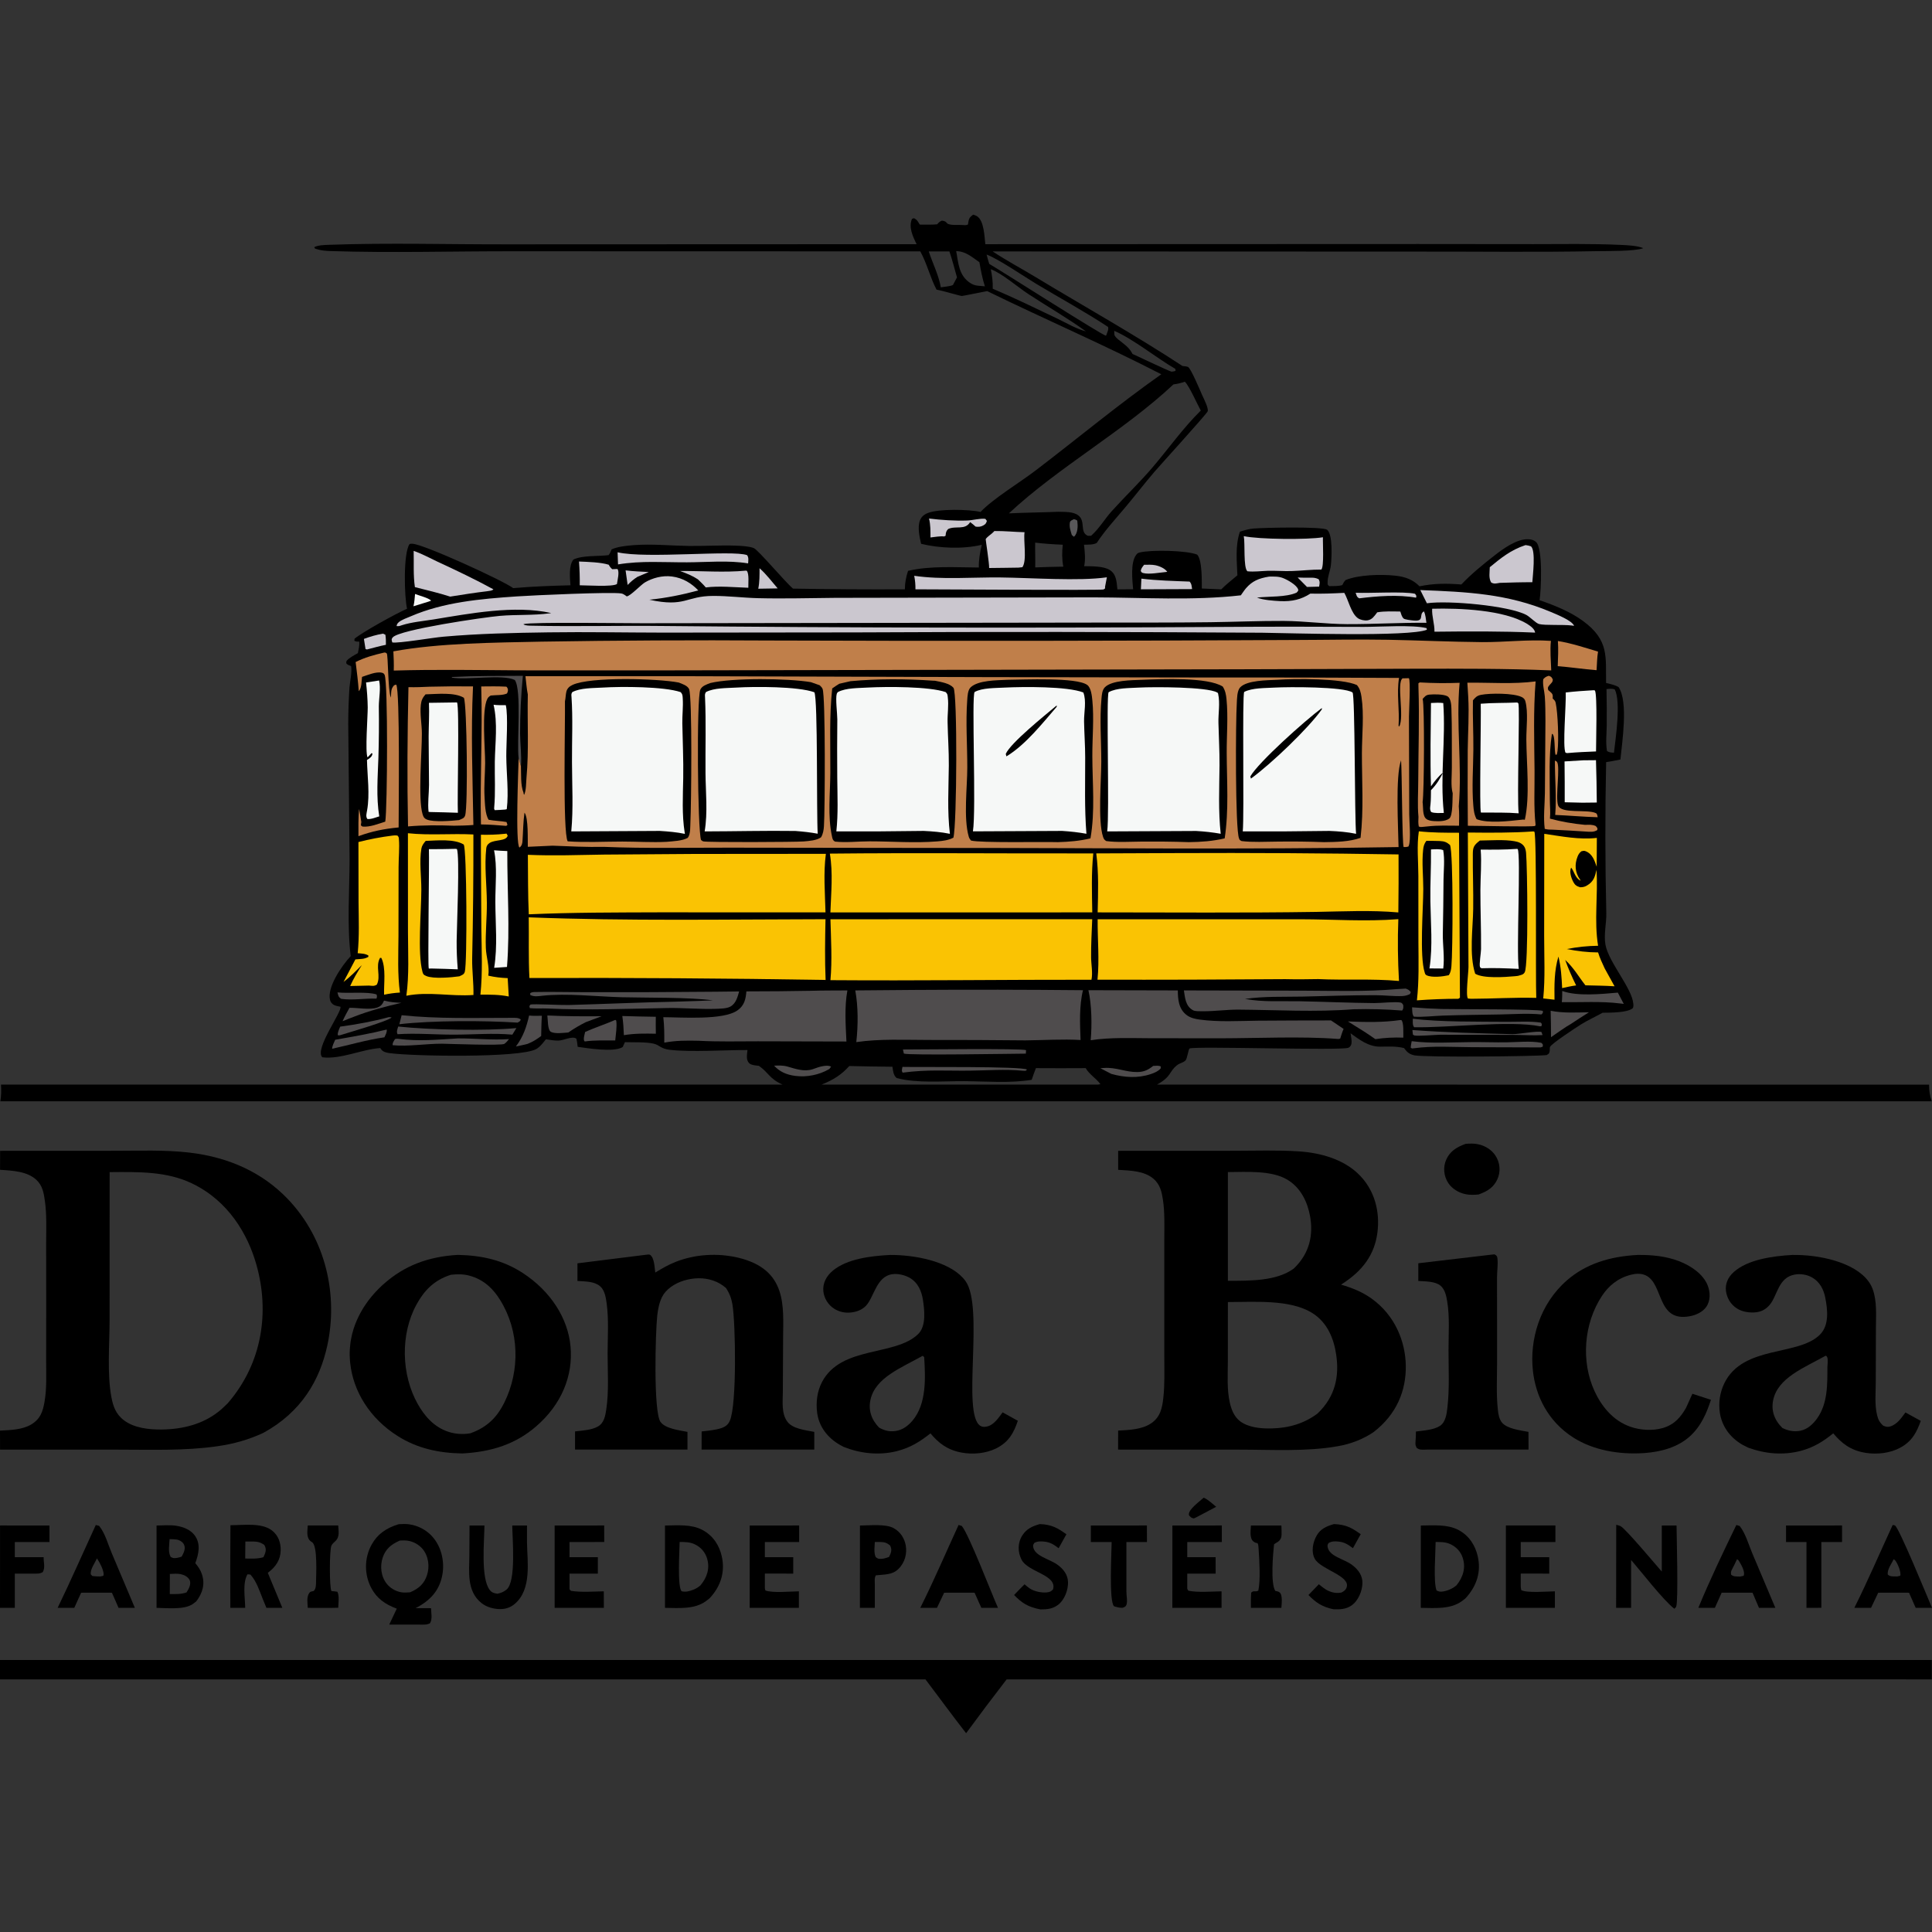 <svg width="36" height="36" viewBox="0 0 36 36" fill="none" xmlns="http://www.w3.org/2000/svg">
<rect x="0" y="0" width="36" height="36" fill="#333333" stroke="none"/>
<g >
<path d="M22.429 27.907C22.516 27.944 22.593 28.022 22.662 28.077L22.297 28.27L22.246 28.294L22.204 28.282C22.182 28.262 22.155 28.248 22.153 28.221C22.146 28.124 22.35 27.98 22.429 27.907Z" fill="black"/>
<path d="M23.309 28.426L23.877 28.426C23.879 28.484 23.882 28.542 23.88 28.6C23.878 28.652 23.86 28.7 23.805 28.734C23.781 28.748 23.761 28.76 23.74 28.776C23.721 28.953 23.672 29.506 23.764 29.645C23.796 29.651 23.818 29.653 23.842 29.671C23.906 29.718 23.879 29.895 23.877 29.96L23.309 29.96C23.308 29.865 23.307 29.771 23.314 29.677C23.366 29.627 23.384 29.672 23.447 29.639C23.489 29.446 23.467 29.09 23.454 28.887C23.442 28.686 23.435 28.792 23.352 28.72C23.278 28.655 23.307 28.506 23.309 28.426Z" fill="black"/>
<path d="M5.735 28.425H6.302C6.307 28.523 6.336 28.637 6.248 28.717C6.218 28.744 6.194 28.766 6.176 28.8C6.138 28.873 6.136 29.584 6.176 29.647C6.214 29.65 6.25 29.654 6.287 29.66C6.327 29.739 6.304 29.871 6.303 29.958C6.115 29.964 5.923 29.959 5.735 29.96C5.731 29.874 5.708 29.757 5.765 29.68C5.786 29.652 5.805 29.656 5.843 29.647C5.892 29.606 5.888 29.521 5.889 29.468C5.891 29.339 5.919 28.812 5.818 28.739C5.809 28.732 5.799 28.727 5.79 28.72C5.7 28.649 5.731 28.516 5.735 28.425Z" fill="black"/>
<path d="M20.326 28.426L21.371 28.425L21.372 28.734L20.989 28.734V29.663C20.989 29.733 21.013 29.839 20.989 29.904C20.976 29.939 20.958 29.942 20.917 29.959C20.851 29.959 20.817 29.949 20.758 29.93C20.661 29.837 20.713 28.919 20.714 28.734L20.326 28.734L20.326 28.426Z" fill="black"/>
<path d="M33.28 28.426L34.324 28.425L34.324 28.734H33.938L33.938 29.663V29.959L33.661 29.96V28.734H33.28V28.426Z" fill="black"/>
<path d="M27.31 21.314C27.387 21.308 27.466 21.305 27.541 21.321C27.682 21.35 27.795 21.43 27.861 21.526C27.954 21.661 27.967 21.837 27.899 21.979C27.833 22.119 27.725 22.197 27.549 22.258C27.471 22.265 27.391 22.268 27.314 22.253C27.176 22.226 27.059 22.148 26.993 22.054C26.899 21.919 26.885 21.745 26.951 21.602C27.017 21.459 27.131 21.378 27.31 21.314Z" fill="black"/>
<path d="M0.001 28.425L0.922 28.426L0.922 28.734L0.276 28.734L0.276 29.016L0.813 29.016C0.811 29.107 0.846 29.209 0.797 29.294C0.734 29.329 0.7 29.321 0.623 29.322L0.276 29.322L0.276 29.96L0 29.96L0.001 28.425Z" fill="black"/>
<path d="M24.856 28.399C25.085 28.407 25.194 28.474 25.355 28.587L25.21 28.848C25.125 28.786 25.063 28.738 24.942 28.725C24.87 28.717 24.818 28.719 24.758 28.751C24.741 28.774 24.734 28.788 24.737 28.815C24.759 29 25.032 29.043 25.186 29.154C25.317 29.249 25.391 29.365 25.387 29.503C25.383 29.638 25.315 29.831 25.174 29.922C25.075 29.986 24.97 29.991 24.845 29.986C24.623 29.938 24.515 29.856 24.381 29.721C24.444 29.654 24.51 29.587 24.575 29.52C24.632 29.566 24.692 29.619 24.766 29.649C24.841 29.681 24.915 29.69 24.998 29.674C25.045 29.648 25.075 29.627 25.091 29.583C25.174 29.364 24.614 29.248 24.501 29.049C24.426 28.916 24.462 28.733 24.539 28.605C24.605 28.494 24.708 28.441 24.856 28.399Z" fill="black"/>
<path d="M19.377 28.399C19.601 28.407 19.714 28.477 19.871 28.589L19.726 28.849C19.645 28.788 19.578 28.738 19.461 28.726C19.392 28.718 19.333 28.718 19.274 28.749C19.259 28.771 19.248 28.787 19.25 28.813C19.27 28.994 19.54 29.043 19.694 29.149C19.822 29.237 19.897 29.349 19.901 29.479C19.906 29.615 19.842 29.813 19.707 29.91C19.61 29.979 19.516 29.989 19.387 29.989C19.148 29.943 19.039 29.866 18.896 29.721C18.959 29.654 19.024 29.587 19.091 29.521C19.122 29.548 19.154 29.575 19.189 29.599C19.267 29.652 19.401 29.682 19.505 29.672C19.565 29.667 19.585 29.652 19.621 29.618C19.707 29.343 19.149 29.295 19.034 29.06C18.962 28.915 18.96 28.745 19.053 28.605C19.127 28.494 19.224 28.44 19.377 28.399Z" fill="black"/>
<path d="M16.024 28.426C16.203 28.425 16.501 28.392 16.651 28.474C16.787 28.549 16.854 28.673 16.877 28.795C16.904 28.946 16.864 29.116 16.738 29.238C16.626 29.347 16.487 29.336 16.321 29.354C16.29 29.4 16.301 29.468 16.301 29.518L16.301 29.96L16.023 29.96L16.024 28.426ZM16.301 28.733C16.298 28.824 16.279 28.926 16.317 29.013C16.354 29.042 16.363 29.049 16.422 29.047C16.468 29.046 16.526 29.026 16.566 29.012C16.605 28.933 16.627 28.877 16.585 28.797C16.529 28.752 16.49 28.735 16.41 28.733C16.373 28.732 16.337 28.733 16.301 28.733Z" fill="black"/>
<path d="M8.749 28.426L9.027 28.426C9.025 28.708 8.954 29.408 9.126 29.627C9.163 29.674 9.198 29.686 9.268 29.697C9.338 29.683 9.387 29.661 9.438 29.62C9.622 29.472 9.547 28.662 9.545 28.426L9.82 28.426L9.82 28.744C9.823 29.087 9.917 29.617 9.586 29.891C9.517 29.948 9.429 29.983 9.325 29.983C9.196 29.984 9.065 29.944 8.976 29.874C8.689 29.651 8.745 29.273 8.746 28.989L8.749 28.426Z" fill="black"/>
<path d="M1.785 28.416L1.847 28.432C1.961 28.573 2.014 28.781 2.082 28.94L2.513 29.96L2.209 29.96C2.17 29.866 2.126 29.772 2.085 29.678L1.794 29.677L1.512 29.678L1.384 29.96L1.074 29.96C1.321 29.449 1.549 28.93 1.785 28.416ZM1.807 29.038C1.766 29.127 1.678 29.244 1.692 29.336L1.721 29.367C1.771 29.373 1.818 29.375 1.869 29.375L1.925 29.363C1.955 29.291 1.854 29.107 1.807 29.038Z" fill="black"/>
<path d="M32.354 28.416L32.416 28.434C32.528 28.577 32.582 28.78 32.65 28.94L33.081 29.96H32.776L32.656 29.678L32.428 29.677L32.081 29.677L31.954 29.96L31.646 29.96C31.859 29.443 32.108 28.925 32.354 28.416ZM32.367 29.053C32.337 29.117 32.308 29.181 32.273 29.244C32.252 29.281 32.251 29.302 32.257 29.342C32.304 29.383 32.354 29.373 32.423 29.377L32.49 29.363C32.524 29.288 32.445 29.156 32.403 29.086C32.39 29.066 32.392 29.072 32.367 29.053Z" fill="black"/>
<path d="M17.862 28.415L17.922 28.434C18.058 28.6 18.476 29.693 18.596 29.96H18.286L18.16 29.678L17.944 29.677L17.593 29.678L17.459 29.96L17.148 29.96C17.403 29.451 17.625 28.93 17.862 28.415Z" fill="black"/>
<path d="M35.267 28.416C35.281 28.418 35.295 28.42 35.308 28.424C35.379 28.446 35.935 29.81 36 29.96H35.696L35.572 29.678L35.314 29.677L34.998 29.678L34.864 29.96L34.553 29.96C34.807 29.451 35.03 28.93 35.267 28.416ZM35.287 29.053C35.245 29.138 35.16 29.251 35.177 29.341C35.228 29.384 35.277 29.372 35.351 29.375L35.407 29.363C35.432 29.304 35.359 29.128 35.312 29.073C35.305 29.065 35.295 29.06 35.287 29.053Z" fill="black"/>
<path d="M28.06 28.425H28.983L28.983 28.734L28.337 28.734L28.337 29.016H28.868V29.322L28.337 29.321L28.337 29.563C28.337 29.583 28.343 29.608 28.346 29.629C28.446 29.688 28.841 29.653 28.973 29.652L28.973 29.96L28.06 29.96L28.06 28.425Z" fill="black"/>
<path d="M21.846 28.426L22.767 28.425L22.767 28.734H22.123L22.123 29.016L22.651 29.016L22.652 29.322L22.123 29.322L22.123 29.579C22.122 29.61 22.123 29.612 22.145 29.641C22.331 29.677 22.569 29.655 22.762 29.652L22.762 29.96H21.845L21.846 28.426Z" fill="black"/>
<path d="M10.335 28.426L11.258 28.425L11.259 28.733L10.612 28.734L10.612 29.016H11.14L11.14 29.322H10.612L10.612 29.579C10.614 29.614 10.606 29.616 10.64 29.643C10.831 29.674 11.056 29.655 11.251 29.652L11.252 29.96L10.335 29.96L10.335 28.426Z" fill="black"/>
<path d="M13.97 28.426L14.891 28.425V28.734H14.252L14.252 29.016L14.781 29.016L14.781 29.322L14.252 29.321L14.252 29.595C14.252 29.608 14.259 29.625 14.263 29.637C14.404 29.686 14.721 29.654 14.886 29.652L14.886 29.96L13.969 29.96L13.97 28.426Z" fill="black"/>
<path d="M30.965 28.426L31.24 28.426C31.241 28.603 31.276 29.849 31.233 29.938C31.227 29.953 31.21 29.964 31.199 29.977C30.997 29.822 30.575 29.278 30.393 29.067L30.393 29.96L30.114 29.96L30.116 28.412C30.142 28.42 30.17 28.425 30.194 28.436C30.287 28.479 30.859 29.165 30.965 29.284L30.965 28.426Z" fill="black"/>
<path d="M4.294 28.42C4.542 28.42 4.865 28.371 5.059 28.512C5.193 28.609 5.234 28.758 5.23 28.893C5.225 29.059 5.147 29.191 4.99 29.307L5.261 29.96L4.964 29.96L4.897 29.797C4.836 29.646 4.784 29.472 4.667 29.34L4.605 29.334L4.622 29.32C4.511 29.474 4.568 29.784 4.569 29.96L4.292 29.96C4.289 29.447 4.29 28.933 4.294 28.42ZM4.572 28.724L4.569 29.041C4.687 29.042 4.798 29.05 4.909 29.016C4.948 28.932 4.974 28.872 4.925 28.788C4.837 28.724 4.775 28.723 4.656 28.724L4.621 28.724H4.572Z" fill="black"/>
<path d="M2.917 28.426C3.033 28.424 3.167 28.413 3.281 28.43C3.423 28.451 3.549 28.508 3.623 28.603C3.747 28.762 3.702 28.959 3.639 29.127C3.692 29.19 3.736 29.255 3.761 29.329C3.823 29.511 3.78 29.678 3.657 29.839C3.638 29.855 3.619 29.87 3.598 29.885C3.438 30 3.119 29.963 2.917 29.96L2.917 28.426ZM3.165 29.328L3.164 29.703C3.277 29.704 3.369 29.708 3.475 29.673C3.519 29.605 3.574 29.507 3.527 29.431C3.495 29.379 3.435 29.347 3.363 29.331C3.305 29.319 3.225 29.326 3.165 29.328ZM3.16 28.68C3.156 28.784 3.127 28.914 3.18 29.011C3.225 29.034 3.236 29.038 3.294 29.03C3.324 29.026 3.357 29.014 3.385 29.006C3.426 28.931 3.47 28.844 3.42 28.765C3.398 28.73 3.346 28.696 3.294 28.688C3.251 28.681 3.204 28.681 3.16 28.68Z" fill="black"/>
<path d="M12.391 28.426C12.626 28.423 12.883 28.399 13.086 28.507C13.298 28.619 13.405 28.808 13.448 28.995C13.513 29.277 13.441 29.55 13.22 29.784C13.198 29.802 13.175 29.82 13.151 29.837C12.939 29.989 12.66 29.963 12.391 29.96L12.391 28.426ZM12.664 28.733C12.663 28.872 12.618 29.577 12.702 29.651C12.78 29.67 12.852 29.648 12.922 29.621C12.973 29.601 13.01 29.576 13.049 29.544C13.179 29.392 13.229 29.221 13.176 29.042C13.144 28.934 13.069 28.832 12.94 28.773C12.852 28.733 12.765 28.732 12.664 28.733Z" fill="black"/>
<path d="M26.475 28.426C26.71 28.423 26.97 28.401 27.173 28.507C27.385 28.618 27.492 28.81 27.535 28.996C27.601 29.281 27.524 29.548 27.305 29.785C27.283 29.803 27.26 29.82 27.237 29.837C27.024 29.989 26.744 29.963 26.474 29.96L26.475 28.426ZM26.751 28.733C26.75 28.927 26.705 29.486 26.769 29.637C26.815 29.659 26.841 29.663 26.895 29.654C26.99 29.637 27.077 29.594 27.14 29.54C27.267 29.381 27.315 29.209 27.255 29.026C27.22 28.919 27.141 28.822 27.011 28.767C26.93 28.732 26.843 28.733 26.751 28.733Z" fill="black"/>
<path d="M7.43 28.401C7.494 28.397 7.56 28.395 7.623 28.403C7.795 28.427 7.945 28.513 8.044 28.619C8.243 28.832 8.294 29.143 8.232 29.395C8.172 29.643 8.02 29.823 7.745 29.965L8.032 29.966C8.033 30.05 8.062 30.174 8.011 30.248C7.942 30.281 7.888 30.271 7.807 30.272H7.253L7.393 29.975C7.169 29.892 7.025 29.781 6.927 29.606C6.784 29.349 6.784 29.032 6.928 28.776C7.032 28.593 7.186 28.475 7.43 28.401ZM7.45 28.706C7.276 28.782 7.185 28.871 7.133 29.018C7.078 29.174 7.095 29.373 7.208 29.513C7.267 29.587 7.364 29.65 7.477 29.67C7.532 29.679 7.588 29.674 7.643 29.67C7.818 29.594 7.907 29.501 7.956 29.352C8.008 29.197 7.989 28.999 7.873 28.861C7.809 28.786 7.705 28.721 7.585 28.707C7.541 28.702 7.495 28.704 7.45 28.706Z" fill="black"/>
<path d="M27.762 23.382L27.847 23.373C27.888 23.394 27.898 23.409 27.902 23.445C27.916 23.558 27.895 23.686 27.895 23.8L27.896 25.375C27.896 25.672 27.878 25.978 27.911 26.274C27.919 26.348 27.934 26.446 27.989 26.51C28.085 26.623 28.322 26.651 28.481 26.681L28.482 27.011L26.589 27.011C26.578 27.012 26.567 27.012 26.555 27.012C26.482 27.013 26.451 27.017 26.398 26.979C26.38 26.943 26.372 26.92 26.375 26.881C26.382 26.812 26.382 26.743 26.384 26.674C26.531 26.655 26.715 26.645 26.832 26.569C26.941 26.498 26.958 26.333 26.97 26.23C27.011 25.877 26.991 25.514 26.991 25.161C26.99 24.862 27.016 24.543 26.966 24.247C26.95 24.152 26.927 24.027 26.84 23.955C26.742 23.875 26.561 23.877 26.428 23.869V23.539L27.762 23.382Z" fill="black"/>
<path d="M30.515 23.384C30.783 23.381 31.041 23.407 31.281 23.498C31.524 23.591 31.737 23.748 31.818 23.947C31.87 24.075 31.877 24.237 31.79 24.357C31.727 24.443 31.613 24.503 31.487 24.526C30.864 24.642 31.005 23.915 30.66 23.762C30.576 23.725 30.48 23.73 30.39 23.753C30.138 23.816 29.968 23.97 29.853 24.143C29.507 24.664 29.459 25.374 29.712 25.922C29.831 26.18 30.04 26.469 30.385 26.587C30.567 26.65 30.793 26.664 30.981 26.61C31.212 26.543 31.322 26.395 31.416 26.235L31.535 25.971L31.881 26.083C31.802 26.324 31.701 26.573 31.485 26.767C31.267 26.962 30.966 27.053 30.635 27.076C30.163 27.107 29.69 27.022 29.323 26.791C28.837 26.484 28.612 26.001 28.563 25.538C28.501 24.965 28.689 24.299 29.2 23.855C29.55 23.552 29.99 23.412 30.515 23.384Z" fill="black"/>
<path d="M16.59 23.384C16.618 23.384 16.646 23.384 16.674 23.385C17.15 23.399 17.748 23.535 17.991 23.871C18.344 24.361 17.915 26.349 18.267 26.568C18.306 26.592 18.344 26.591 18.39 26.581C18.524 26.554 18.62 26.4 18.682 26.317L18.966 26.474C18.896 26.679 18.808 26.869 18.558 26.991C18.37 27.082 18.13 27.107 17.914 27.066C17.641 27.015 17.482 26.88 17.338 26.709C17.149 26.857 16.968 26.977 16.703 27.042C16.369 27.123 16.026 27.082 15.721 26.961C15.684 26.942 15.647 26.922 15.612 26.9C15.381 26.753 15.254 26.545 15.226 26.321C15.202 26.132 15.224 25.928 15.318 25.75C15.676 25.071 16.681 25.276 17.109 24.858C17.265 24.706 17.224 24.397 17.197 24.218C17.173 24.07 17.113 23.902 16.947 23.808C16.861 23.76 16.732 23.727 16.625 23.743C16.328 23.786 16.288 24.17 16.136 24.331C16.069 24.401 15.974 24.443 15.86 24.456C15.746 24.469 15.639 24.445 15.55 24.39C15.423 24.311 15.355 24.183 15.342 24.061C15.328 23.916 15.393 23.78 15.523 23.673C15.786 23.458 16.221 23.402 16.59 23.384ZM17.194 25.263C16.791 25.489 16.309 25.671 16.22 26.083C16.179 26.27 16.232 26.447 16.379 26.6C16.474 26.654 16.564 26.681 16.684 26.665C16.822 26.648 16.928 26.559 17 26.475C17.274 26.155 17.242 25.652 17.221 25.289L17.194 25.263Z" fill="black"/>
<path d="M33.395 23.384C33.458 23.383 33.521 23.385 33.585 23.388C34.11 23.416 34.742 23.605 34.895 24.022C34.978 24.252 34.955 24.508 34.955 24.744L34.952 25.76C34.952 25.958 34.929 26.175 34.977 26.37C34.996 26.448 35.023 26.506 35.093 26.567C35.141 26.583 35.164 26.596 35.217 26.581C35.355 26.542 35.437 26.409 35.505 26.319L35.791 26.476C35.719 26.673 35.638 26.854 35.404 26.978C35.221 27.076 34.984 27.106 34.766 27.072C34.477 27.027 34.31 26.886 34.16 26.708C33.985 26.85 33.802 26.97 33.554 27.035C33.223 27.121 32.889 27.089 32.58 26.977C32.543 26.96 32.507 26.942 32.472 26.923C32.219 26.778 32.083 26.559 32.047 26.326C32.019 26.144 32.046 25.947 32.131 25.774C32.48 25.061 33.503 25.274 33.91 24.871C34.093 24.691 34.052 24.39 34.011 24.179C33.983 24.037 33.914 23.881 33.751 23.796C33.664 23.75 33.551 23.732 33.447 23.749C33.132 23.801 33.121 24.146 32.973 24.317C32.913 24.386 32.836 24.439 32.725 24.452C32.604 24.466 32.468 24.445 32.373 24.386C32.242 24.306 32.178 24.18 32.161 24.056C32.144 23.925 32.196 23.8 32.309 23.7C32.566 23.472 33.018 23.406 33.395 23.384ZM34.018 25.262C33.61 25.49 33.126 25.674 33.04 26.091C33.002 26.28 33.058 26.456 33.212 26.608C33.314 26.659 33.418 26.682 33.541 26.661C33.685 26.635 33.789 26.527 33.856 26.435C34.06 26.154 34.05 25.789 34.051 25.477C34.051 25.431 34.067 25.331 34.047 25.289C34.036 25.267 34.037 25.27 34.018 25.262Z" fill="black"/>
<path d="M12.035 23.381C12.062 23.379 12.097 23.369 12.118 23.385C12.196 23.447 12.197 23.629 12.21 23.712C12.331 23.638 12.451 23.568 12.59 23.513C12.612 23.505 12.634 23.496 12.657 23.488C12.679 23.48 12.702 23.473 12.725 23.466C12.748 23.459 12.772 23.452 12.795 23.446C12.819 23.44 12.842 23.434 12.866 23.429C12.89 23.424 12.914 23.419 12.938 23.414C12.963 23.41 12.987 23.406 13.011 23.402C13.036 23.399 13.06 23.396 13.085 23.393C13.11 23.391 13.135 23.389 13.159 23.387C13.184 23.385 13.209 23.384 13.234 23.383C13.259 23.382 13.284 23.382 13.309 23.382C13.334 23.382 13.359 23.383 13.383 23.384C13.408 23.385 13.433 23.386 13.458 23.388C13.483 23.39 13.508 23.393 13.532 23.396C13.557 23.399 13.581 23.402 13.606 23.406C13.63 23.41 13.654 23.414 13.678 23.418C13.703 23.423 13.727 23.428 13.75 23.434C14.68 23.653 14.594 24.352 14.592 24.933L14.587 25.942C14.586 26.111 14.557 26.341 14.673 26.493C14.771 26.623 14.997 26.647 15.173 26.681L15.173 27.011H13.073L13.074 26.673C13.196 26.659 13.341 26.647 13.452 26.607C13.535 26.576 13.574 26.533 13.601 26.469C13.731 26.168 13.707 24.663 13.648 24.308C13.629 24.195 13.595 24.101 13.527 23.999C13.458 23.94 13.38 23.892 13.285 23.86C13.112 23.802 12.924 23.808 12.749 23.86C12.566 23.914 12.405 24.028 12.336 24.168C12.283 24.276 12.26 24.398 12.247 24.512C12.213 24.813 12.173 26.312 12.308 26.496C12.399 26.62 12.646 26.649 12.81 26.681L12.81 27.011L10.715 27.011L10.715 26.672C10.854 26.656 11.024 26.647 11.139 26.582C11.26 26.515 11.279 26.375 11.296 26.27C11.348 25.928 11.322 25.57 11.322 25.226C11.322 24.917 11.346 24.592 11.304 24.285C11.29 24.187 11.271 24.045 11.184 23.969C11.075 23.875 10.912 23.879 10.76 23.869L10.76 23.54L12.035 23.381Z" fill="black"/>
<path d="M8.533 23.383C8.997 23.393 9.38 23.487 9.736 23.717C10.264 24.059 10.584 24.569 10.631 25.089C10.681 25.632 10.466 26.17 9.986 26.582C9.614 26.902 9.175 27.053 8.615 27.083C8.164 27.076 7.767 26.983 7.418 26.763C6.884 26.429 6.58 25.916 6.526 25.401C6.524 25.384 6.522 25.367 6.521 25.351C6.52 25.334 6.519 25.317 6.518 25.301C6.517 25.284 6.516 25.267 6.516 25.251C6.516 25.234 6.516 25.217 6.516 25.201C6.517 25.184 6.517 25.167 6.518 25.15C6.519 25.134 6.52 25.117 6.522 25.1C6.523 25.084 6.525 25.067 6.527 25.05C6.529 25.034 6.531 25.017 6.533 25C6.536 24.984 6.539 24.967 6.542 24.951C6.545 24.934 6.548 24.918 6.552 24.901C6.555 24.885 6.559 24.868 6.563 24.852C6.567 24.835 6.572 24.819 6.577 24.803C6.581 24.786 6.586 24.77 6.591 24.754C6.597 24.738 6.602 24.721 6.608 24.705C6.614 24.689 6.62 24.673 6.626 24.657C6.632 24.641 6.639 24.625 6.646 24.609C6.652 24.593 6.66 24.577 6.667 24.562C6.674 24.546 6.682 24.53 6.69 24.515C6.698 24.499 6.706 24.483 6.714 24.468C6.722 24.452 6.731 24.437 6.74 24.422C6.749 24.406 6.758 24.391 6.767 24.376C6.777 24.361 6.786 24.346 6.796 24.331C6.806 24.316 6.816 24.301 6.827 24.286C6.837 24.271 6.848 24.257 6.858 24.242C6.869 24.227 6.88 24.213 6.892 24.199C6.903 24.184 6.915 24.17 6.926 24.156C6.938 24.142 6.95 24.128 6.962 24.114C6.975 24.1 6.987 24.086 7 24.072C7.013 24.058 7.026 24.045 7.039 24.031C7.052 24.018 7.065 24.005 7.079 23.991C7.093 23.978 7.106 23.965 7.12 23.952C7.134 23.939 7.149 23.926 7.163 23.914C7.531 23.591 7.969 23.414 8.533 23.383ZM8.404 23.753C8.073 23.856 7.893 24.067 7.761 24.308C7.458 24.86 7.475 25.617 7.786 26.165C7.903 26.371 8.077 26.591 8.363 26.682C8.493 26.723 8.625 26.73 8.762 26.708C9.096 26.591 9.275 26.384 9.399 26.132C9.692 25.536 9.68 24.802 9.319 24.223C9.199 24.028 9.024 23.843 8.743 23.769C8.629 23.739 8.523 23.741 8.404 23.753Z" fill="black"/>
<path d="M0 30.931L35.997 30.931V31.293L34.647 31.292L18.757 31.293C18.501 31.625 18.249 31.959 18.002 32.296C17.744 31.964 17.497 31.627 17.245 31.293H7.55654e-05L0 30.931Z" fill="black"/>
<path d="M20.835 21.444L22.991 21.443C23.391 21.443 23.803 21.428 24.202 21.454C24.622 21.482 25.017 21.605 25.289 21.854C25.621 22.159 25.716 22.585 25.666 22.968C25.614 23.369 25.4 23.68 24.988 23.937C25.201 23.999 25.389 24.077 25.555 24.195C25.996 24.51 26.187 24.998 26.195 25.444C26.203 25.905 26.029 26.352 25.593 26.686C25.57 26.702 25.546 26.717 25.521 26.732C25.496 26.747 25.471 26.761 25.445 26.774C25.419 26.788 25.393 26.801 25.366 26.813C25.339 26.826 25.311 26.837 25.283 26.849C25.255 26.86 25.227 26.87 25.198 26.88C25.169 26.89 25.14 26.898 25.11 26.907C25.08 26.915 25.05 26.923 25.02 26.93C24.99 26.937 24.959 26.943 24.928 26.948C24.349 27.052 23.692 27.012 23.097 27.012L20.834 27.011L20.835 26.657C21.047 26.646 21.274 26.636 21.443 26.526C21.626 26.407 21.656 26.225 21.676 26.054C21.705 25.801 21.695 25.545 21.695 25.292L21.695 24.111L21.695 23.086C21.695 22.843 21.706 22.595 21.669 22.353C21.648 22.215 21.619 22.072 21.493 21.964C21.322 21.819 21.073 21.812 20.835 21.798V21.444ZM22.88 24.262L22.879 25.37C22.879 25.625 22.859 25.89 22.917 26.142C22.945 26.261 22.993 26.396 23.109 26.484C23.258 26.596 23.485 26.622 23.687 26.617C24.028 26.61 24.304 26.521 24.548 26.341C24.885 26.023 24.957 25.64 24.898 25.243C24.857 24.963 24.744 24.641 24.439 24.458C24.026 24.21 23.376 24.261 22.88 24.262ZM22.88 21.84V23.866C23.294 23.865 23.783 23.873 24.103 23.641C24.107 23.637 24.112 23.634 24.116 23.63C24.407 23.346 24.474 23.005 24.41 22.656C24.365 22.413 24.247 22.132 23.978 21.976C23.684 21.806 23.23 21.838 22.88 21.84Z" fill="black"/>
<path d="M0.002 21.444L2.142 21.443C2.595 21.443 3.074 21.424 3.522 21.476C4.287 21.564 4.899 21.862 5.352 22.331C6.089 23.094 6.298 24.155 6.099 25.071C5.96 25.712 5.62 26.311 4.904 26.701C4.63 26.827 4.363 26.904 4.047 26.949C3.443 27.036 2.819 27.012 2.206 27.012L0.001 27.012L0 26.657C0.197 26.648 0.416 26.64 0.578 26.545C0.76 26.439 0.8 26.286 0.829 26.124C0.873 25.876 0.86 25.62 0.86 25.369L0.861 24.301L0.86 23.161C0.86 22.901 0.873 22.635 0.836 22.375C0.817 22.239 0.795 22.092 0.676 21.983C0.507 21.828 0.247 21.813 0.001 21.798L0.002 21.444ZM2.043 21.841L2.042 24.593C2.042 25.039 1.993 25.605 2.077 26.041C2.108 26.199 2.155 26.349 2.311 26.466C2.497 26.606 2.764 26.64 3.018 26.637C3.426 26.631 3.783 26.53 4.068 26.307C4.132 26.257 4.189 26.201 4.245 26.146C4.896 25.392 5.023 24.436 4.778 23.567C4.618 22.998 4.256 22.377 3.579 22.052C3.107 21.825 2.585 21.836 2.043 21.841Z" fill="black"/>
<path d="M18.133 4C18.157 4.007 18.183 4.015 18.203 4.027C18.341 4.113 18.343 4.42 18.36 4.55L26.43 4.547L28.573 4.549C29.11 4.548 29.657 4.539 30.193 4.563C30.323 4.569 30.505 4.576 30.619 4.624C30.477 4.684 29.934 4.677 29.753 4.68C28.647 4.702 27.537 4.686 26.43 4.688L18.497 4.685C18.745 4.851 19.024 4.998 19.283 5.155C20.201 5.71 21.147 6.238 22.034 6.82C22.064 6.824 22.109 6.826 22.136 6.837C22.188 6.857 22.37 7.293 22.403 7.368C22.431 7.429 22.52 7.601 22.504 7.663C22.493 7.706 21.624 8.66 21.512 8.791C21.326 9.008 21.154 9.232 20.971 9.45C20.787 9.67 20.588 9.884 20.436 10.117C20.37 10.154 20.277 10.147 20.199 10.15C20.214 10.284 20.229 10.416 20.202 10.55C20.346 10.552 20.559 10.548 20.676 10.619C20.812 10.703 20.806 10.863 20.821 10.982L21.114 10.98C21.101 10.818 21.061 10.486 21.169 10.342C21.191 10.313 21.198 10.304 21.24 10.294C21.452 10.242 22.117 10.255 22.308 10.335C22.403 10.436 22.393 10.831 22.394 10.966L22.756 10.982C22.846 10.89 22.956 10.806 23.057 10.72C23.047 10.449 23.014 10.172 23.104 9.907L23.113 9.904C23.195 9.879 23.274 9.855 23.363 9.848C23.558 9.832 24.65 9.808 24.729 9.872C24.839 9.961 24.813 10.407 24.799 10.532C24.787 10.64 24.735 10.747 24.738 10.856C24.738 10.89 24.735 10.898 24.769 10.922C24.844 10.92 24.944 10.925 25.012 10.902C25.028 10.867 25.044 10.84 25.072 10.809C25.312 10.71 25.722 10.698 25.99 10.726C26.192 10.746 26.329 10.803 26.451 10.925C26.718 10.869 26.956 10.87 27.23 10.891C27.415 10.695 27.634 10.518 27.855 10.345C27.997 10.235 28.261 10.037 28.479 10.048C28.538 10.051 28.582 10.064 28.621 10.098C28.753 10.214 28.716 11.005 28.688 11.184C28.977 11.283 29.259 11.399 29.49 11.566C29.991 11.929 29.917 12.244 29.927 12.726C30.006 12.746 30.096 12.763 30.161 12.804C30.344 13.079 30.225 13.833 30.194 14.152C30.107 14.172 30.017 14.186 29.928 14.201C29.908 15.138 29.909 16.075 29.931 17.011C29.936 17.206 29.88 17.415 29.916 17.607C29.977 17.932 30.409 18.412 30.434 18.701C30.437 18.726 30.442 18.774 30.416 18.793C30.305 18.872 30.007 18.869 29.862 18.871C29.729 18.945 29.587 19.009 29.459 19.089C29.362 19.15 28.913 19.444 28.883 19.507C28.874 19.527 28.88 19.563 28.876 19.585C28.867 19.631 28.866 19.633 28.818 19.66C28.598 19.685 26.578 19.705 26.358 19.665C26.266 19.648 26.219 19.604 26.174 19.545C26.17 19.54 26.166 19.535 26.162 19.529C26.004 19.491 25.878 19.502 25.718 19.503C25.491 19.504 25.319 19.362 25.166 19.254C25.173 19.316 25.194 19.392 25.181 19.453C25.176 19.478 25.156 19.512 25.124 19.524C24.983 19.579 22.261 19.49 22.166 19.537C22.145 19.547 22.123 19.724 22.091 19.759C22.055 19.798 21.98 19.812 21.937 19.845C21.774 19.972 21.842 20.051 21.56 20.21L35.946 20.211C35.944 20.32 35.96 20.416 35.995 20.521L16.338 20.521L0.007 20.521C0.023 20.416 0.026 20.317 0.018 20.21L14.582 20.21C14.337 20.102 14.325 19.989 14.141 19.86C14.081 19.853 13.998 19.849 13.959 19.81C13.895 19.746 13.922 19.642 13.928 19.566C13.489 19.564 12.897 19.608 12.483 19.562C12.313 19.544 12.292 19.473 12.18 19.447C12.032 19.413 11.802 19.424 11.645 19.419C11.634 19.44 11.625 19.46 11.616 19.481C11.607 19.504 11.613 19.505 11.589 19.518C11.417 19.607 10.961 19.534 10.764 19.506C10.759 19.455 10.752 19.405 10.741 19.355C10.661 19.297 10.509 19.388 10.403 19.39C10.329 19.392 10.245 19.375 10.172 19.366C10.122 19.426 10.067 19.506 9.991 19.548C9.683 19.718 7.671 19.682 7.257 19.623C7.193 19.614 7.139 19.6 7.105 19.556C7.098 19.548 7.092 19.538 7.086 19.529C6.745 19.551 6.347 19.744 6.006 19.701C5.852 19.551 6.382 18.845 6.343 18.759C6.306 18.752 6.265 18.744 6.232 18.73C6.182 18.707 6.158 18.67 6.149 18.629C6.094 18.4 6.36 18.003 6.535 17.816C6.464 17.22 6.513 16.608 6.514 16.009L6.489 13.49C6.489 13.265 6.497 13.039 6.512 12.813C6.522 12.686 6.561 12.538 6.543 12.413C6.513 12.401 6.487 12.392 6.464 12.373C6.442 12.355 6.455 12.336 6.458 12.314C6.513 12.253 6.592 12.214 6.669 12.17C6.682 12.099 6.702 12.026 6.693 11.955C6.649 11.956 6.643 11.957 6.603 11.941L6.607 11.901C6.749 11.781 7.383 11.43 7.585 11.343C7.534 11.127 7.511 10.309 7.632 10.137C7.654 10.132 7.659 10.13 7.686 10.132C7.898 10.142 9.374 10.817 9.563 10.959C9.918 10.928 10.273 10.915 10.63 10.906C10.62 10.777 10.595 10.535 10.685 10.426C10.858 10.344 11.141 10.37 11.341 10.344C11.361 10.319 11.373 10.296 11.384 10.268L11.396 10.237C11.506 10.186 11.681 10.167 11.808 10.158C12.147 10.132 12.492 10.168 12.832 10.173C13.13 10.177 13.429 10.156 13.727 10.168C13.823 10.172 13.961 10.179 14.046 10.213C14.128 10.247 14.631 10.845 14.776 10.968C15.471 10.98 16.166 10.985 16.861 10.981C16.861 10.86 16.883 10.754 16.92 10.637C17.341 10.539 17.803 10.573 18.239 10.575C18.236 10.431 18.261 10.294 18.294 10.151C17.948 10.235 17.506 10.217 17.163 10.133C17.134 10.005 17.093 9.823 17.142 9.697C17.166 9.634 17.214 9.587 17.292 9.558C17.496 9.479 18.055 9.49 18.271 9.539C18.511 9.287 19 8.994 19.306 8.76C20.084 8.166 20.831 7.544 21.639 6.974C20.581 6.428 19.469 5.949 18.394 5.424C18.337 5.434 17.936 5.517 17.921 5.515C17.886 5.513 17.559 5.415 17.451 5.397C17.329 5.165 17.276 4.916 17.148 4.684L9.584 4.682C8.445 4.68 7.291 4.715 6.154 4.678C6.071 4.675 5.979 4.668 5.902 4.642C5.859 4.628 5.873 4.638 5.856 4.605C5.933 4.568 6.034 4.565 6.124 4.562C7.244 4.521 8.379 4.556 9.501 4.553L17.08 4.55C17.009 4.408 16.926 4.229 16.994 4.078L17.03 4.066C17.091 4.094 17.11 4.138 17.138 4.185C17.247 4.184 17.353 4.19 17.462 4.18C17.49 4.149 17.507 4.128 17.552 4.111C17.619 4.121 17.617 4.129 17.659 4.17C17.732 4.203 17.853 4.187 17.939 4.193C17.985 4.197 17.991 4.199 18.036 4.185L18.048 4.116C18.058 4.065 18.073 4.047 18.119 4.011C18.124 4.007 18.129 4.004 18.133 4ZM22.077 7.113C22.006 7.137 21.943 7.153 21.865 7.163C20.943 8.029 19.72 8.706 18.799 9.566C19.106 9.551 19.413 9.549 19.72 9.536C19.846 9.54 19.998 9.531 20.093 9.604C20.235 9.712 20.112 9.92 20.272 9.984L20.331 9.983C20.482 9.85 20.581 9.675 20.712 9.529C20.959 9.255 21.232 8.994 21.47 8.716C21.769 8.367 22.041 7.979 22.375 7.65C22.318 7.55 22.153 7.176 22.077 7.113ZM15.825 19.864C15.682 20.023 15.534 20.12 15.309 20.21L20.459 20.21L20.505 20.202C20.426 20.093 20.301 20.024 20.23 19.903C19.921 19.905 19.612 19.905 19.303 19.903C19.275 19.976 19.247 20.048 19.224 20.121C18.803 20.187 18.396 20.149 17.972 20.146C17.573 20.143 17.091 20.189 16.709 20.088C16.643 20.034 16.64 19.946 16.629 19.877C16.361 19.875 16.093 19.87 15.825 19.864ZM18.384 4.743C18.399 4.801 18.414 4.86 18.433 4.917C18.703 5.075 20.547 6.255 20.608 6.255L20.614 6.245C20.63 6.197 20.663 6.138 20.646 6.091C20.218 5.809 19.753 5.556 19.309 5.289C19.08 5.151 18.601 4.823 18.384 4.743ZM18.462 5.017C18.487 5.139 18.503 5.256 18.498 5.38C18.901 5.55 19.292 5.742 19.683 5.928C19.851 6.007 20.048 6.126 20.235 6.175C19.895 5.929 19.516 5.711 19.16 5.478C18.976 5.358 18.664 5.088 18.462 5.017ZM17.306 4.685C17.379 4.908 17.491 5.126 17.531 5.354C17.585 5.344 17.715 5.335 17.757 5.31C17.781 5.263 17.806 5.216 17.832 5.169C17.786 5.008 17.745 4.844 17.691 4.685L17.306 4.685ZM19.289 10.111C19.286 10.265 19.293 10.419 19.29 10.573C19.464 10.567 19.639 10.56 19.813 10.559C19.787 10.421 19.788 10.289 19.803 10.15C19.63 10.143 19.461 10.132 19.289 10.111ZM29.935 12.84C29.94 13.068 29.941 13.296 29.939 13.523C29.937 13.677 29.917 13.842 29.944 13.994C29.982 14.021 30.018 14.022 30.069 14.025C30.071 14.025 30.073 14.025 30.074 14.025C30.105 13.753 30.207 13.082 30.089 12.847C30.037 12.827 29.991 12.835 29.935 12.84ZM17.817 4.679C17.858 4.886 17.858 5.143 18.095 5.283C18.154 5.318 18.199 5.323 18.272 5.328C18.299 5.33 18.325 5.332 18.352 5.335C18.303 5.185 18.276 5.037 18.25 4.886C18.121 4.799 18 4.682 17.817 4.679ZM20.762 6.164C20.764 6.186 20.76 6.234 20.77 6.252C20.827 6.353 21.018 6.419 21.102 6.595C21.191 6.635 21.793 6.921 21.831 6.926C21.834 6.926 21.881 6.919 21.882 6.918C21.89 6.916 21.897 6.912 21.905 6.91L21.9 6.873C21.549 6.67 21.124 6.322 20.762 6.164ZM20.01 9.675C19.977 9.693 19.944 9.7 19.937 9.732C19.921 9.812 19.948 9.891 19.972 9.969L20.012 10.002C20.085 9.934 20.085 9.802 20.075 9.719C20.073 9.697 20.076 9.699 20.043 9.684C20.033 9.679 20.021 9.678 20.01 9.675Z" fill="black"/>
<path d="M20.01 9.675C20.021 9.678 20.033 9.68 20.043 9.684C20.076 9.699 20.072 9.697 20.075 9.719C20.085 9.802 20.085 9.934 20.012 10.002L19.972 9.969C19.948 9.891 19.921 9.812 19.937 9.732C19.944 9.7 19.977 9.693 20.01 9.675Z" fill="#CBC7CF" fill-opacity="0.255"/>
<path d="M7.734 11.068C7.815 11.099 7.987 11.142 8.034 11.192L7.983 11.211L7.704 11.297C7.722 11.221 7.727 11.145 7.734 11.068Z" fill="#F6F8F7"/>
<path d="M11.657 10.628C11.8 10.646 11.945 10.651 12.089 10.659C12.019 10.689 11.948 10.719 11.877 10.749C11.804 10.795 11.751 10.842 11.695 10.9L11.657 10.628Z" fill="#CBC7CF"/>
<path d="M24.18 10.761C24.253 10.765 24.326 10.765 24.399 10.764C24.471 10.764 24.506 10.762 24.57 10.792C24.601 10.845 24.588 10.875 24.58 10.931L24.354 10.937C24.295 10.879 24.237 10.82 24.18 10.761Z" fill="#CBC7CF"/>
<path d="M21.319 10.524C21.385 10.523 21.463 10.519 21.528 10.532C21.614 10.55 21.708 10.594 21.75 10.655L21.722 10.659C21.608 10.669 21.415 10.706 21.307 10.679C21.269 10.67 21.274 10.664 21.256 10.64C21.262 10.593 21.287 10.564 21.319 10.524Z" fill="#CBC7CF"/>
<path d="M14.153 10.588C14.28 10.7 14.383 10.84 14.491 10.964L14.129 10.97C14.155 10.842 14.153 10.717 14.153 10.588Z" fill="#CBC7CF"/>
<path d="M6.288 18.492C6.493 18.515 6.844 18.473 7.016 18.53C7.028 18.561 7.026 18.576 7.015 18.608C6.796 18.6 6.573 18.643 6.358 18.612C6.3 18.575 6.304 18.546 6.288 18.492Z" fill="#4F4C4D"/>
<path d="M25.261 11.045C25.538 11.057 26.151 11.016 26.367 11.064C26.39 11.099 26.398 11.096 26.386 11.137C26.053 11.077 25.661 11.107 25.328 11.149C25.276 11.124 25.277 11.088 25.261 11.045Z" fill="#CBC7CF"/>
<path d="M7.138 11.807L7.181 11.827C7.191 11.89 7.192 11.951 7.191 12.015C7.071 12.039 6.955 12.072 6.838 12.102L6.811 12.094L6.781 11.905C6.901 11.861 7.008 11.829 7.138 11.807Z" fill="#CBC7CF"/>
<path d="M7.245 18.953C7.263 18.952 7.281 18.956 7.298 18.958C7.245 19.024 6.496 19.24 6.34 19.289C6.321 19.295 6.335 19.291 6.295 19.291C6.286 19.239 6.319 19.181 6.339 19.13C6.648 19.088 6.95 19.033 7.245 18.953Z" fill="#4F4C4D"/>
<path d="M7.156 18.645C7.268 18.674 7.364 18.682 7.48 18.686C7.188 18.753 6.875 18.836 6.604 18.942C6.529 18.969 6.456 19 6.383 19.029C6.42 18.944 6.467 18.862 6.512 18.779C6.669 18.776 6.887 18.823 7.03 18.774C7.108 18.747 7.13 18.701 7.156 18.645Z" fill="#4F4C4D"/>
<path d="M28.973 14.172C28.986 14.18 29.004 14.185 29.012 14.196C29.077 14.28 28.979 14.852 29.033 15.007C29.09 15.172 29.57 15.074 29.736 15.151C29.764 15.164 29.765 15.204 29.771 15.228C29.509 15.221 29.242 15.196 28.979 15.185C29.006 14.846 28.972 14.511 28.973 14.172Z" fill="#C07F4A"/>
<path d="M26.318 19.193C26.933 19.239 27.561 19.254 28.179 19.27C28.298 19.273 28.646 19.204 28.723 19.23L28.743 19.287C28.578 19.298 28.401 19.285 28.234 19.284C27.768 19.284 27.3 19.279 26.834 19.281C26.747 19.282 26.418 19.311 26.354 19.294C26.343 19.291 26.336 19.283 26.327 19.277L26.318 19.193Z" fill="#4F4C4D"/>
<path d="M21.487 19.862C21.541 19.86 21.583 19.85 21.63 19.872L21.627 19.91C21.579 19.961 21.521 19.988 21.446 20.013C21.2 20.096 20.953 20.078 20.709 20.011L20.504 19.905C20.512 19.904 20.521 19.903 20.529 19.903C20.544 19.902 20.558 19.901 20.572 19.9C20.8 19.884 20.976 19.98 21.195 19.976C21.324 19.974 21.402 19.93 21.487 19.862Z" fill="#4F4C4D"/>
<path d="M14.424 19.857C14.511 19.854 14.587 19.85 14.671 19.873C14.821 19.916 14.982 19.975 15.141 19.924C15.207 19.902 15.267 19.876 15.338 19.865C15.394 19.857 15.437 19.851 15.486 19.875L15.456 19.917C15.45 19.921 15.444 19.925 15.438 19.928C15.263 20.027 15.038 20.076 14.82 20.048C14.647 20.026 14.523 19.965 14.424 19.857Z" fill="#4F4C4D"/>
<path d="M9.664 14.128C9.627 13.835 9.725 12.864 9.593 12.671C9.367 12.558 8.706 12.676 8.419 12.626L8.421 12.615C8.855 12.593 9.307 12.595 9.743 12.593C9.708 12.952 9.691 13.311 9.691 13.671C9.693 13.87 9.722 14.078 9.707 14.276L9.664 14.128Z" fill="#4F4C4D"/>
<path d="M16.816 19.88C17.096 19.887 19.045 19.866 19.137 19.93L19.11 19.953L19.051 19.951C18.726 19.919 18.392 19.947 18.066 19.95C17.608 19.955 17.286 19.926 16.82 19.987C16.794 19.951 16.81 19.92 16.816 19.88Z" fill="#4F4C4D"/>
<path d="M7.206 19.184C7.214 19.234 7.184 19.281 7.163 19.329C6.838 19.374 6.508 19.473 6.189 19.542C6.19 19.486 6.224 19.428 6.246 19.374C6.568 19.318 6.893 19.262 7.206 19.184Z" fill="#4F4C4D"/>
<path d="M21.268 10.782C21.565 10.819 21.867 10.825 22.166 10.837C22.207 10.878 22.204 10.927 22.213 10.977L21.259 10.981L21.268 10.782Z" fill="#CBC7CF"/>
<path d="M9.859 18.923C9.938 18.932 10.017 18.928 10.097 18.927C10.088 19.052 10.087 19.178 10.084 19.304C10.003 19.364 9.933 19.411 9.831 19.451C9.761 19.471 9.685 19.484 9.613 19.499C9.751 19.318 9.813 19.127 9.859 18.923Z" fill="#4F4C4D"/>
<path d="M11.465 19.004L11.483 19.017C11.499 19.138 11.475 19.267 11.464 19.387C11.279 19.389 11.08 19.379 10.898 19.406C10.895 19.404 10.891 19.402 10.889 19.399C10.863 19.362 10.895 19.271 10.903 19.229C11.085 19.147 11.282 19.084 11.465 19.004Z" fill="#4F4C4D"/>
<path d="M28.894 18.834C29.129 18.881 29.368 18.866 29.608 18.862C29.497 18.93 29.39 19.002 29.282 19.073C29.15 19.148 29.026 19.243 28.901 19.326C28.901 19.162 28.898 18.998 28.894 18.834Z" fill="#4F4C4D"/>
<path d="M17.311 9.662C17.537 9.69 17.794 9.707 18.023 9.699C18.128 9.695 18.263 9.655 18.361 9.668L18.389 9.706C18.376 9.746 18.37 9.765 18.322 9.791C18.275 9.817 18.234 9.82 18.179 9.813C18.146 9.783 18.115 9.756 18.077 9.729C17.982 9.886 17.809 9.79 17.667 9.858C17.63 9.897 17.626 9.922 17.621 9.968C17.621 9.973 17.62 9.978 17.62 9.983L17.593 9.996C17.514 9.987 17.417 10.007 17.338 10.015C17.338 9.896 17.34 9.779 17.311 9.662Z" fill="#CBC7CF"/>
<path d="M29.11 18.465C29.388 18.569 29.848 18.522 30.146 18.496L30.256 18.705C30.254 18.705 30.252 18.706 30.25 18.706C30.242 18.705 30.235 18.703 30.227 18.702L30.189 18.698C29.846 18.654 29.451 18.679 29.102 18.674C29.11 18.605 29.109 18.535 29.11 18.465Z" fill="#4F4C4D"/>
<path d="M16.825 19.556C17.111 19.556 19.045 19.533 19.119 19.568L19.115 19.633C18.903 19.634 16.92 19.668 16.842 19.632L16.825 19.556Z" fill="#4F4C4D"/>
<path d="M26.326 18.982C26.828 19.047 27.563 19.035 28.083 19.04C28.287 19.041 28.513 19.025 28.712 19.055C28.738 19.088 28.73 19.087 28.722 19.122L28.696 19.124C28.157 19.011 26.957 19.155 26.35 19.141C26.316 19.099 26.326 19.031 26.326 18.982Z" fill="#4F4C4D"/>
<path d="M11.596 18.932C11.804 18.939 12.012 18.943 12.22 18.946C12.217 19.051 12.22 19.157 12.221 19.262C12.018 19.258 11.824 19.255 11.625 19.289C11.621 19.169 11.613 19.051 11.596 18.932Z" fill="#4F4C4D"/>
<path d="M10.199 18.922C10.537 18.938 10.871 18.939 11.21 18.936L10.914 19.047C10.797 19.106 10.693 19.167 10.59 19.239C10.499 19.245 10.345 19.268 10.267 19.228C10.201 19.195 10.21 18.992 10.199 18.922Z" fill="#4F4C4D"/>
<path d="M8.532 19.349C8.85 19.347 9.167 19.384 9.485 19.362C9.459 19.394 9.435 19.425 9.398 19.451C9.349 19.486 8.385 19.451 8.237 19.448C7.935 19.447 7.613 19.503 7.317 19.476C7.311 19.43 7.337 19.402 7.361 19.361C7.404 19.355 7.393 19.353 7.428 19.358C7.807 19.407 8.15 19.372 8.532 19.349Z" fill="#4F4C4D"/>
<path d="M7.484 18.917C8.153 18.988 8.863 18.965 9.538 18.966C9.603 18.966 9.657 18.961 9.704 18.996C9.691 19.032 9.685 19.032 9.644 19.055C9.029 19.015 8.043 19.014 7.441 19.085L7.484 18.917Z" fill="#4F4C4D"/>
<path d="M7.42 19.128C8.004 19.19 9.036 19.212 9.622 19.157L9.547 19.279C9.175 19.246 8.815 19.28 8.443 19.279C8.094 19.279 7.759 19.248 7.408 19.271C7.383 19.224 7.406 19.176 7.42 19.128Z" fill="#4F4C4D"/>
<path d="M26.305 19.401C26.667 19.448 27.057 19.42 27.425 19.418C27.639 19.416 27.854 19.425 28.069 19.422C28.275 19.42 28.52 19.392 28.719 19.431C28.756 19.463 28.751 19.462 28.746 19.504L28.706 19.517L27.431 19.513C27.065 19.511 26.7 19.484 26.337 19.534C26.303 19.538 26.321 19.54 26.287 19.523C26.288 19.482 26.297 19.442 26.305 19.401Z" fill="#4F4C4D"/>
<path d="M26.093 19.007L26.111 19.007C26.162 19.047 26.146 19.271 26.149 19.335C25.978 19.328 25.796 19.337 25.628 19.363C25.557 19.312 25.482 19.264 25.408 19.215L25.116 19.033C25.445 19.046 25.768 19.054 26.093 19.007Z" fill="#4F4C4D"/>
<path d="M26.312 18.77C26.497 18.785 26.682 18.796 26.867 18.801C27.142 18.808 28.637 18.8 28.748 18.836C28.752 18.875 28.753 18.872 28.721 18.903C28.473 18.878 28.203 18.898 27.952 18.903C27.598 18.91 27.243 18.912 26.889 18.924C26.712 18.93 26.521 18.955 26.345 18.944C26.309 18.896 26.316 18.825 26.312 18.77Z" fill="#4F4C4D"/>
<path d="M10.789 10.463C10.952 10.47 11.194 10.476 11.343 10.523C11.361 10.556 11.377 10.579 11.408 10.606L11.504 10.602C11.549 10.65 11.504 10.817 11.496 10.883C11.407 10.939 10.938 10.906 10.803 10.906C10.805 10.758 10.8 10.61 10.789 10.463Z" fill="#CBC7CF"/>
<path d="M13.9 10.633L13.915 10.636C13.963 10.691 13.941 10.879 13.944 10.952C13.688 10.944 13.402 10.914 13.151 10.946C13.107 10.893 13.055 10.845 13.004 10.795C12.901 10.727 12.794 10.685 12.673 10.64C13.085 10.636 13.488 10.672 13.9 10.633Z" fill="#CBC7CF"/>
<path d="M8.967 12.791C9.124 12.789 9.279 12.787 9.435 12.795C9.441 12.801 9.447 12.806 9.451 12.813C9.474 12.852 9.466 12.885 9.447 12.922C9.365 12.96 9.24 12.949 9.144 12.96C9.112 12.98 9.096 12.992 9.081 13.022C8.971 13.236 9.041 13.951 9.04 14.217C9.038 14.429 9.017 14.641 9.029 14.852C9.037 14.971 9.037 15.169 9.105 15.275C9.215 15.296 9.328 15.297 9.438 15.317L9.456 15.369L9.434 15.389C9.273 15.377 9.124 15.363 8.962 15.362C8.943 14.505 8.993 13.647 8.967 12.791Z" fill="#C07F4A"/>
<path d="M29.029 11.944C29.288 11.987 29.532 12.068 29.777 12.142C29.758 12.255 29.758 12.373 29.75 12.488C29.508 12.469 29.268 12.432 29.026 12.413C29.032 12.256 29.04 12.1 29.029 11.944Z" fill="#C07F4A"/>
<path d="M11.508 10.291C12.041 10.415 13.653 10.245 13.921 10.344C13.955 10.391 13.943 10.447 13.94 10.498C13.567 10.437 13.179 10.477 12.8 10.478C12.362 10.48 11.95 10.445 11.516 10.517L11.508 10.291Z" fill="#CBC7CF"/>
<path d="M9.197 13.132C9.271 13.142 9.35 13.139 9.425 13.14C9.471 13.334 9.433 13.861 9.434 14.09C9.436 14.415 9.482 14.754 9.443 15.078L9.412 15.085C9.348 15.09 9.284 15.094 9.219 15.096C9.207 15.07 9.206 15.077 9.208 15.055C9.234 14.765 9.216 14.483 9.22 14.193C9.226 13.842 9.277 13.48 9.197 13.132Z" fill="#F6F8F7"/>
<path d="M28.426 10.157C28.466 10.161 28.491 10.168 28.528 10.18C28.62 10.265 28.56 10.725 28.553 10.849C28.351 10.848 28.148 10.855 27.946 10.861C27.875 10.871 27.848 10.886 27.787 10.855C27.735 10.775 27.759 10.657 27.76 10.569C27.962 10.403 28.147 10.249 28.426 10.157Z" fill="#CBC7CF"/>
<path d="M18.529 9.895C18.713 9.892 18.905 9.913 19.091 9.917C19.067 10.077 19.14 10.443 19.051 10.569L18.976 10.577C18.794 10.581 18.613 10.581 18.431 10.584C18.436 10.508 18.364 10.05 18.367 10.046C18.398 9.996 18.474 9.955 18.517 9.908L18.529 9.895Z" fill="#CBC7CF"/>
<path d="M29.505 14.167L29.739 14.165C29.747 14.428 29.752 14.691 29.754 14.954L29.484 14.957L29.156 14.949C29.157 14.695 29.156 14.442 29.153 14.188L29.505 14.167Z" fill="#F6F8F7"/>
<path d="M8.961 15.554C9.11 15.557 9.255 15.553 9.403 15.537L9.438 15.533L9.46 15.57C9.434 15.68 9.223 15.64 9.121 15.709C9.082 15.735 9.065 15.768 9.061 15.805C9.024 16.141 9.07 16.484 9.072 16.82C9.074 17.1 9.043 17.381 9.053 17.66C9.058 17.83 9.125 18.011 9.099 18.18C9.222 18.208 9.332 18.221 9.46 18.226L9.48 18.568C9.303 18.532 9.133 18.533 8.952 18.534C8.994 18.125 8.975 17.717 8.969 17.308L8.961 15.84L8.961 15.554Z" fill="#FAC303"/>
<path d="M9.206 15.844C9.287 15.852 9.371 15.854 9.453 15.858C9.45 16.575 9.504 17.304 9.447 18.018C9.367 18.022 9.288 18.029 9.208 18.034C9.274 17.628 9.231 17.214 9.23 16.805C9.229 16.492 9.268 16.152 9.206 15.844Z" fill="#F6F8F7"/>
<path d="M28.939 15.46C28.881 15.46 28.839 15.459 28.784 15.445C28.756 15.228 28.784 15 28.787 14.781L28.797 13.436C28.796 13.282 28.796 13.127 28.785 12.974C28.777 12.873 28.74 12.753 28.757 12.655C28.795 12.617 28.801 12.611 28.86 12.592C28.913 12.613 28.91 12.618 28.934 12.66C28.934 12.714 28.906 12.726 28.872 12.767C28.838 12.809 28.838 12.812 28.849 12.859L28.877 12.882C28.938 12.933 28.936 12.951 28.932 13.016C28.961 13.042 28.981 13.062 28.988 13.097C29.029 13.289 29.048 13.804 29.022 13.995C29.019 14.016 29.015 14.038 29.01 14.059L28.985 14.065C28.96 13.99 28.982 13.702 28.924 13.674L28.917 13.678C28.857 14.074 28.879 14.499 28.879 14.898C28.879 15.016 28.893 15.137 28.881 15.254C29.096 15.312 29.307 15.348 29.534 15.37C29.616 15.369 29.66 15.361 29.733 15.391C29.762 15.427 29.772 15.424 29.763 15.467C29.697 15.509 29.63 15.5 29.55 15.495C29.346 15.482 29.143 15.469 28.939 15.46Z" fill="#C07F4A"/>
<path d="M7.064 12.68C7.099 12.822 7.059 13.018 7.059 13.165C7.064 13.482 7.061 13.799 7.051 14.116C7.039 14.477 7.008 14.852 7.067 15.212C7.003 15.231 6.915 15.269 6.846 15.261C6.81 15.217 6.832 15.151 6.84 15.101C6.894 14.801 6.845 14.465 6.838 14.161C6.844 14.157 6.851 14.153 6.857 14.149C6.909 14.115 6.934 14.092 6.94 14.04L6.923 14.034L6.849 14.113C6.801 14.021 6.853 13.336 6.852 13.182C6.85 13.026 6.838 12.872 6.821 12.717L7.064 12.68Z" fill="#F6F8F7"/>
<path d="M26.465 10.995C27.35 11.029 28.091 11.064 28.893 11.401C29.009 11.45 29.294 11.564 29.331 11.661L29.314 11.659C29.304 11.658 29.295 11.657 29.286 11.655C29.118 11.635 28.794 11.657 28.678 11.628C28.62 11.613 28.505 11.492 28.442 11.459C28.117 11.285 26.985 11.184 26.588 11.241L26.465 10.995Z" fill="#CBC7CF"/>
<path d="M26.686 11.343C27.204 11.329 28.025 11.365 28.449 11.621C28.519 11.664 28.596 11.719 28.605 11.788C27.977 11.76 27.357 11.764 26.729 11.771C26.733 11.627 26.678 11.486 26.686 11.343Z" fill="#CBC7CF"/>
<path d="M7.708 10.265C7.859 10.316 8.006 10.398 8.148 10.464C8.505 10.629 8.854 10.796 9.194 10.981C9.169 11.01 9.12 11.009 9.076 11.017C8.845 11.044 8.617 11.081 8.388 11.117C8.174 11.048 7.951 10.996 7.731 10.94C7.698 10.721 7.714 10.486 7.708 10.265Z" fill="#CBC7CF"/>
<path d="M29.697 12.861L29.719 12.866C29.767 12.944 29.739 13.85 29.74 14.002C29.559 14.009 29.381 14.017 29.201 14.033L29.172 14.026C29.112 13.932 29.186 13.102 29.175 12.903C29.349 12.883 29.522 12.871 29.697 12.861Z" fill="#F6F8F7"/>
<path d="M17.035 10.729C17.551 10.805 18.118 10.754 18.644 10.76C19.206 10.766 20.11 10.832 20.625 10.757L20.591 10.935L20.592 10.963C20.582 10.97 20.574 10.979 20.562 10.984C20.516 11.001 17.462 10.982 17.058 10.981C17.059 10.894 17.052 10.814 17.035 10.729Z" fill="#CBC7CF"/>
<path d="M13.346 18.479L13.773 18.474C13.745 18.567 13.719 18.695 13.61 18.756C13.542 18.795 13.418 18.795 13.337 18.798C13.04 18.808 12.738 18.778 12.438 18.783C11.692 18.796 10.949 18.827 10.202 18.792C10.092 18.787 9.981 18.797 9.873 18.785C9.864 18.748 9.856 18.752 9.885 18.718C9.947 18.703 10.458 18.731 10.597 18.727C11.257 18.709 11.915 18.678 12.576 18.665L13.284 18.641C12.874 18.58 12.033 18.594 11.578 18.582C11.117 18.569 10.559 18.505 10.108 18.554C10.024 18.564 9.954 18.576 9.88 18.54L9.88 18.505C9.905 18.492 9.925 18.486 9.956 18.485C10.271 18.478 10.59 18.488 10.905 18.488C11.719 18.49 12.533 18.487 13.346 18.479Z" fill="#4F4C4D"/>
<path d="M7.161 12.159L7.18 12.16C7.189 12.165 7.201 12.169 7.207 12.176C7.233 12.209 7.227 12.851 7.282 13C7.292 12.94 7.28 12.857 7.318 12.803C7.339 12.773 7.338 12.766 7.383 12.757C7.456 12.871 7.427 15.106 7.428 15.418C7.153 15.444 6.929 15.49 6.679 15.581C6.677 15.411 6.677 15.243 6.69 15.074C6.709 15.155 6.72 15.238 6.733 15.319C6.727 15.339 6.727 15.359 6.725 15.38L6.754 15.402C6.893 15.416 7.052 15.349 7.179 15.31C7.219 15.052 7.231 12.723 7.167 12.576C7.157 12.554 7.145 12.542 7.115 12.535C7.006 12.51 6.846 12.581 6.746 12.613C6.736 12.689 6.742 12.82 6.685 12.88C6.673 12.698 6.649 12.517 6.627 12.336C6.797 12.25 6.967 12.204 7.161 12.159Z" fill="#C07F4A"/>
<path d="M23.176 9.99C23.453 10.051 24.369 10.059 24.651 10.011C24.646 10.12 24.675 10.549 24.622 10.613C24.435 10.612 24.251 10.635 24.065 10.641C23.917 10.645 23.769 10.632 23.622 10.636C23.497 10.64 23.367 10.659 23.243 10.645C23.165 10.574 23.203 10.125 23.176 9.99Z" fill="#CBC7CF"/>
<path d="M26.024 18.431C26.08 18.427 26.137 18.424 26.194 18.421C26.25 18.443 26.256 18.447 26.289 18.488L26.271 18.524C26.225 18.545 26.187 18.557 26.132 18.56C25.969 18.567 25.796 18.544 25.631 18.544C25.177 18.543 24.722 18.56 24.269 18.57C23.913 18.577 23.549 18.562 23.199 18.614C23.542 18.676 23.872 18.65 24.22 18.657C24.681 18.666 25.143 18.687 25.604 18.691C25.726 18.692 25.996 18.661 26.098 18.681C26.128 18.688 26.132 18.706 26.147 18.726C26.149 18.766 26.156 18.794 26.126 18.83C25.82 18.806 25.529 18.798 25.222 18.806C24.518 18.862 23.781 18.818 23.073 18.813C22.851 18.812 22.631 18.845 22.41 18.843C22.359 18.842 22.272 18.847 22.231 18.825C22.084 18.745 22.081 18.578 22.06 18.455L24.305 18.46C24.874 18.462 25.458 18.481 26.024 18.431Z" fill="#4F4C4D"/>
<path d="M26.431 12.813L26.43 12.733L26.454 12.716C26.703 12.73 26.948 12.733 27.198 12.723C27.128 13.488 27.247 14.258 27.182 15.023C27.193 15.144 27.189 15.265 27.187 15.386C26.991 15.385 26.795 15.377 26.601 15.399C26.567 15.402 26.532 15.407 26.497 15.409C26.463 15.412 26.475 15.411 26.437 15.401C26.425 15.34 26.428 15.283 26.431 15.221C26.41 14.996 26.427 14.761 26.427 14.535C26.429 13.961 26.45 13.387 26.431 12.813Z" fill="#C07F4A"/>
<path d="M26.509 13.023C26.548 12.984 26.563 12.951 26.633 12.943C26.718 12.934 26.899 12.935 26.969 12.973C27.038 13.01 27.043 13.146 27.045 13.205C27.058 13.572 27.05 13.941 27.053 14.308C27.054 14.457 27.03 14.639 27.069 14.783C27.062 14.869 27.076 15.201 27.004 15.253C26.931 15.306 26.818 15.305 26.723 15.3C26.669 15.297 26.61 15.288 26.573 15.256C26.502 15.197 26.522 15.027 26.508 14.947C26.538 14.768 26.546 13.149 26.509 13.023Z" fill="black"/>
<path d="M26.664 13.099C26.741 13.096 26.817 13.09 26.893 13.1C26.942 13.78 26.83 14.469 26.904 15.148C26.83 15.148 26.735 15.158 26.668 15.131C26.637 15.08 26.65 15.044 26.655 14.988C26.664 14.901 26.662 14.812 26.664 14.724C26.768 14.619 26.831 14.513 26.892 14.39C26.799 14.472 26.73 14.558 26.664 14.653C26.648 14.134 26.659 13.618 26.664 13.099Z" fill="#F6F8F7"/>
<path d="M7.313 15.57C7.352 15.565 7.368 15.565 7.405 15.569C7.428 15.592 7.431 15.603 7.433 15.632C7.447 15.803 7.427 15.986 7.427 16.159L7.425 17.441C7.423 17.794 7.405 18.143 7.452 18.495C7.348 18.501 7.257 18.514 7.157 18.535C7.15 18.33 7.197 18.041 7.106 17.85L7.082 17.848C6.989 18.011 7.104 18.186 7.021 18.348C6.966 18.38 6.942 18.369 6.874 18.365L6.525 18.373C6.584 18.238 6.662 18.112 6.743 17.983C6.634 18.09 6.529 18.201 6.401 18.297L6.622 17.877L6.699 17.871C6.771 17.866 6.803 17.862 6.863 17.831L6.865 17.805C6.804 17.768 6.739 17.768 6.665 17.762C6.697 17.446 6.684 17.128 6.681 16.811L6.679 15.69C6.888 15.637 7.096 15.597 7.313 15.57Z" fill="#FAC303"/>
<path d="M26.438 15.49C26.687 15.517 26.936 15.517 27.187 15.517L27.204 18.591L27.175 18.611C26.916 18.611 26.659 18.621 26.402 18.64C26.443 18.279 26.432 17.919 26.43 17.557L26.429 16.319C26.428 16.048 26.398 15.759 26.438 15.49Z" fill="#FAC303"/>
<path d="M26.578 15.668C26.661 15.668 26.744 15.668 26.827 15.671C26.917 15.675 26.961 15.695 27.019 15.746C27.082 15.905 27.071 17.731 27.045 18.004C27.039 18.064 27.033 18.118 26.995 18.172C26.889 18.196 26.682 18.221 26.583 18.173C26.556 18.16 26.554 18.142 26.547 18.12C26.449 17.817 26.52 16.938 26.521 16.564C26.521 16.323 26.492 16.075 26.518 15.835C26.524 15.773 26.537 15.722 26.578 15.668Z" fill="black"/>
<path d="M26.664 15.828C26.739 15.825 26.825 15.815 26.892 15.841C26.923 16.017 26.901 16.21 26.898 16.388C26.896 16.724 26.892 17.061 26.885 17.397C26.882 17.608 26.92 17.838 26.893 18.047L26.636 18.045L26.638 18.031C26.699 17.625 26.659 17.203 26.653 16.795C26.648 16.472 26.668 16.15 26.664 15.828Z" fill="#F6F8F7"/>
<path d="M28.775 15.537C29.095 15.583 29.429 15.651 29.755 15.613L29.752 16.15C29.715 16.049 29.679 15.911 29.543 15.86C29.511 15.848 29.498 15.856 29.466 15.863C29.429 15.893 29.411 15.922 29.396 15.96C29.338 16.106 29.346 16.257 29.443 16.392C29.447 16.397 29.451 16.401 29.454 16.406L29.437 16.404C29.343 16.339 29.338 16.248 29.277 16.167C29.236 16.239 29.28 16.369 29.319 16.439C29.346 16.488 29.375 16.513 29.444 16.533C29.495 16.532 29.526 16.526 29.568 16.502C29.702 16.425 29.722 16.325 29.748 16.208C29.78 16.682 29.701 17.149 29.778 17.623C29.574 17.626 29.393 17.645 29.195 17.684C29.39 17.723 29.577 17.746 29.778 17.747C29.808 17.849 29.856 17.946 29.901 18.045C29.961 18.156 30.023 18.267 30.085 18.378C29.905 18.366 29.723 18.365 29.542 18.36C29.414 18.198 29.327 18.035 29.165 17.887C29.223 18.049 29.292 18.205 29.369 18.362C29.28 18.373 29.194 18.393 29.108 18.412C29.099 18.213 29.087 18.02 29.039 17.824C28.959 18.087 28.963 18.359 28.966 18.628L28.756 18.605C28.794 18.218 28.773 17.826 28.773 17.439L28.775 15.537Z" fill="#FAC303"/>
<path d="M15.112 18.462C15.338 18.455 15.565 18.457 15.79 18.455C15.733 18.762 15.758 19.097 15.772 19.407L14.122 19.403C13.755 19.403 13.383 19.413 13.017 19.393C12.795 19.388 12.595 19.387 12.378 19.428C12.379 19.269 12.378 19.113 12.36 18.954C12.701 18.955 13.472 19.013 13.737 18.83C13.878 18.733 13.895 18.608 13.908 18.473C14.309 18.473 14.711 18.469 15.112 18.462Z" fill="#4F4C4D"/>
<path d="M20.281 18.451L21.947 18.455C21.948 18.611 21.958 18.804 22.118 18.919C22.184 18.966 22.264 18.986 22.352 18.998C22.702 19.047 23.087 19.023 23.441 19.019C23.894 19.016 24.348 19.014 24.801 19.014L25.036 19.172C25.01 19.231 24.992 19.292 24.973 19.352C24.935 19.362 24.951 19.361 24.911 19.358C24.265 19.308 23.428 19.346 22.757 19.347L21.445 19.346C21.071 19.345 20.691 19.327 20.323 19.383C20.349 19.107 20.343 18.722 20.281 18.451Z" fill="#4F4C4D"/>
<path d="M8.001 12.796C8.272 12.789 8.543 12.787 8.814 12.79C8.772 13.649 8.807 14.513 8.821 15.372C8.701 15.383 8.581 15.384 8.46 15.386C8.17 15.376 7.891 15.374 7.603 15.399C7.585 14.537 7.591 13.666 7.611 12.804C7.741 12.808 7.87 12.802 8.001 12.796Z" fill="#C07F4A"/>
<path d="M7.929 12.938C8.148 12.933 8.465 12.895 8.644 13.002C8.701 13.124 8.722 15.033 8.667 15.195C8.648 15.25 8.613 15.254 8.554 15.281C8.41 15.296 8.085 15.323 7.957 15.272C7.899 15.249 7.888 15.216 7.874 15.171C7.787 14.884 7.862 14.017 7.861 13.671C7.861 13.493 7.822 13.308 7.842 13.131C7.851 13.053 7.872 13.003 7.929 12.938Z" fill="black"/>
<path d="M8.487 13.089L8.516 13.089C8.564 13.172 8.518 14.896 8.532 15.145C8.362 15.137 8.191 15.136 8.021 15.131L7.986 15.128C7.967 14.964 7.993 14.792 7.994 14.626L7.987 13.725C7.988 13.515 8.002 13.306 7.993 13.096L8.487 13.089Z" fill="#F6F8F7"/>
<path d="M27.342 12.721C27.764 12.716 28.198 12.752 28.614 12.697C28.57 13.247 28.589 13.805 28.594 14.355C28.597 14.689 28.577 15.036 28.613 15.37L28.605 15.39C28.548 15.412 27.522 15.386 27.351 15.387C27.347 14.918 27.346 14.449 27.349 13.98C27.353 13.647 27.377 13.312 27.358 12.978L27.342 12.721Z" fill="#C07F4A"/>
<path d="M27.446 13.05C27.486 13.001 27.518 12.962 27.599 12.947C27.771 12.914 28.2 12.914 28.352 12.987C28.396 13.008 28.415 13.033 28.424 13.071C28.478 13.274 28.44 13.564 28.441 13.778C28.444 14.229 28.511 14.839 28.413 15.275C28.375 15.271 28.386 15.27 28.356 15.274C28.119 15.299 27.734 15.348 27.514 15.264C27.47 15.181 27.46 15.097 27.453 15.009C27.424 14.666 27.451 14.316 27.454 13.973C27.457 13.665 27.439 13.358 27.446 13.05Z" fill="black"/>
<path d="M28.27 13.09C28.278 13.095 28.288 13.098 28.292 13.105C28.324 13.158 28.265 14.859 28.298 15.155C28.077 15.137 27.848 15.143 27.626 15.141L27.595 15.141C27.563 15.09 27.601 13.344 27.591 13.113C27.816 13.094 28.044 13.101 28.27 13.09Z" fill="#F6F8F7"/>
<path d="M7.601 15.526C8.004 15.569 8.415 15.528 8.821 15.549C8.823 16.323 8.815 17.097 8.798 17.871C8.796 18.094 8.827 18.317 8.822 18.54C8.398 18.571 7.993 18.471 7.572 18.554C7.626 18.164 7.603 17.77 7.602 17.379L7.601 15.526Z" fill="#FAC303"/>
<path d="M7.932 15.669C8.15 15.661 8.462 15.628 8.64 15.736C8.699 15.809 8.707 17.958 8.661 18.107C8.645 18.16 8.617 18.164 8.56 18.192C8.415 18.213 8.074 18.243 7.944 18.187C7.888 18.163 7.883 18.15 7.871 18.104C7.778 17.755 7.85 16.986 7.851 16.581C7.852 16.329 7.811 16.061 7.852 15.812C7.862 15.757 7.892 15.716 7.932 15.669Z" fill="black"/>
<path d="M8.485 15.817L8.513 15.82C8.571 15.941 8.511 17.276 8.509 17.536C8.508 17.711 8.515 17.887 8.53 18.062C8.37 18.054 8.209 18.052 8.048 18.047L7.99 18.048C7.967 18.013 8.002 16.042 7.992 15.823C8.156 15.825 8.321 15.82 8.485 15.817Z" fill="#F6F8F7"/>
<path d="M28.573 15.492L28.591 15.498C28.638 15.566 28.611 18.277 28.626 18.594C28.222 18.583 27.816 18.61 27.411 18.611L27.353 18.606C27.307 18.55 27.363 18.127 27.363 18.019L27.351 15.513C27.761 15.517 28.165 15.521 28.573 15.492Z" fill="#FAC303"/>
<path d="M27.576 15.662C27.78 15.66 28.025 15.64 28.223 15.675C28.299 15.688 28.357 15.714 28.397 15.767C28.423 15.802 28.432 15.851 28.436 15.891C28.46 16.149 28.483 17.984 28.411 18.116C28.385 18.164 28.344 18.166 28.284 18.184C28.267 18.186 28.249 18.189 28.231 18.19C28.04 18.207 27.64 18.236 27.488 18.144C27.373 17.788 27.446 17.301 27.451 16.934C27.456 16.595 27.441 16.257 27.444 15.918C27.445 15.795 27.456 15.752 27.576 15.662Z" fill="black"/>
<path d="M28.26 15.818L28.28 15.82C28.342 15.933 28.253 17.708 28.3 18.054C28.074 18.043 27.84 18.034 27.614 18.042L27.6 18.04C27.593 18.033 27.581 18.028 27.578 18.02C27.559 17.974 27.597 17.75 27.597 17.686C27.6 17.319 27.584 16.95 27.585 16.582C27.586 16.332 27.61 16.081 27.59 15.831C27.812 15.833 28.039 15.834 28.26 15.818Z" fill="#F6F8F7"/>
<path d="M17.029 18.446C18.079 18.439 19.129 18.441 20.18 18.451C20.108 18.736 20.123 19.086 20.135 19.379C19.794 19.359 19.447 19.383 19.105 19.386C18.507 19.38 17.909 19.377 17.311 19.378C16.863 19.378 16.397 19.354 15.956 19.418C15.99 19.108 15.993 18.763 15.937 18.455L17.029 18.446Z" fill="#4F4C4D"/>
<path d="M15.463 15.906C17.098 15.889 18.736 15.906 20.372 15.902C20.334 16.268 20.347 16.635 20.353 17.001L15.473 17.002C15.486 16.639 15.524 16.267 15.463 15.906Z" fill="#FAC303"/>
<path d="M15.474 17.129L20.352 17.128C20.343 17.364 20.329 17.601 20.331 17.837C20.332 17.971 20.365 18.125 20.338 18.256C18.716 18.254 17.096 18.276 15.474 18.264C15.508 17.888 15.484 17.506 15.474 17.129Z" fill="#FAC303"/>
<path d="M12.944 15.912L15.389 15.91C15.341 16.273 15.373 16.637 15.382 17.001L12.298 17C11.482 17.003 10.668 17.001 9.853 17.037C9.836 16.668 9.84 16.298 9.836 15.928C10.31 15.949 10.78 15.931 11.253 15.924L12.944 15.912Z" fill="#FAC303"/>
<path d="M9.852 17.093C11.689 17.164 13.543 17.131 15.382 17.128C15.374 17.506 15.368 17.882 15.384 18.26C13.545 18.23 11.705 18.218 9.865 18.224C9.845 17.849 9.858 17.469 9.852 17.093Z" fill="#FAC303"/>
<path d="M21.922 15.896C23.301 15.89 24.681 15.898 26.06 15.921C26.062 16.281 26.061 16.641 26.056 17.002C25.552 16.957 25.032 16.983 24.525 16.992C23.169 17.013 21.81 17.001 20.453 17.001C20.462 16.633 20.475 16.269 20.427 15.902L21.922 15.896Z" fill="#FAC303"/>
<path d="M20.453 17.129H24.235C24.842 17.13 25.451 17.175 26.056 17.127C26.041 17.511 26.046 17.895 26.068 18.279C25.564 18.233 25.066 18.268 24.563 18.244C24.358 18.248 24.154 18.25 23.949 18.245C22.783 18.254 21.616 18.258 20.45 18.255C20.488 17.877 20.45 17.506 20.453 17.129Z" fill="#FAC303"/>
<path d="M23.648 10.744C23.736 10.743 23.826 10.739 23.906 10.771C23.999 10.807 24.164 10.904 24.189 10.983C24.198 11.012 24.179 11.02 24.16 11.043C23.964 11.131 23.648 11.11 23.422 11.135C23.531 11.18 23.729 11.195 23.855 11.201C24.076 11.211 24.248 11.17 24.416 11.061C24.629 11.066 24.836 11.058 25.049 11.047C25.124 11.175 25.174 11.427 25.302 11.519C25.345 11.549 25.426 11.569 25.484 11.559C25.568 11.544 25.606 11.483 25.646 11.432L25.662 11.41C25.801 11.385 25.951 11.394 26.093 11.395C26.108 11.438 26.117 11.487 26.152 11.523C26.174 11.546 26.296 11.558 26.335 11.562C26.559 11.586 26.427 11.447 26.533 11.392C26.565 11.458 26.568 11.535 26.579 11.605C26.086 11.6 25.593 11.632 25.1 11.63C24.707 11.628 24.317 11.573 23.921 11.57C23.465 11.568 23.008 11.588 22.552 11.594C21.842 11.603 21.131 11.6 20.421 11.601L11.976 11.613C11.645 11.614 9.907 11.588 9.759 11.629L9.755 11.635C9.798 11.66 9.866 11.658 9.92 11.659C10.717 11.677 11.52 11.655 12.319 11.664C15.8 11.698 19.282 11.704 22.763 11.682C23.646 11.676 24.529 11.676 25.413 11.681C25.715 11.681 26.323 11.639 26.581 11.704L26.588 11.734C26.264 11.87 24.045 11.797 23.521 11.79C20.997 11.773 18.472 11.771 15.947 11.784L12.357 11.788C11.646 11.787 10.933 11.773 10.222 11.783C9.57 11.792 8.909 11.806 8.261 11.864C8.06 11.881 7.427 11.991 7.31 11.971C7.299 11.933 7.287 11.912 7.319 11.876C7.448 11.73 9.03 11.5 9.313 11.476C9.621 11.449 9.938 11.47 10.243 11.428C10.252 11.426 10.261 11.425 10.271 11.423C9.587 11.271 8.754 11.432 8.074 11.543C7.885 11.573 7.67 11.592 7.492 11.649C7.444 11.665 7.443 11.67 7.389 11.666C7.396 11.636 7.402 11.619 7.428 11.596C7.478 11.55 7.591 11.511 7.659 11.482C8.265 11.221 8.949 11.159 9.633 11.113C9.94 11.092 11.392 11.027 11.576 11.058C11.605 11.063 11.627 11.077 11.648 11.091C11.658 11.098 11.668 11.105 11.678 11.113C11.749 11.105 11.94 10.898 12.018 10.852C12.157 10.77 12.343 10.719 12.52 10.742C12.732 10.769 12.892 10.876 13.012 11.002C12.714 11.082 12.414 11.143 12.1 11.175C12.773 11.322 12.778 11.104 13.291 11.104C13.566 11.103 13.847 11.139 14.124 11.146C14.601 11.158 15.083 11.144 15.561 11.14L20.381 11.131C21.286 11.133 22.226 11.195 23.121 11.093C23.153 11.049 23.182 11.002 23.219 10.959C23.332 10.83 23.45 10.776 23.648 10.744Z" fill="#CBC7CF"/>
<path d="M24.153 11.925C24.721 11.924 25.294 11.911 25.861 11.921C26.447 11.932 27.031 11.96 27.617 11.965C28.04 11.968 28.48 11.912 28.899 11.942C28.88 12.123 28.899 12.31 28.905 12.492C28.057 12.456 27.203 12.46 26.354 12.461L23.143 12.471L12.067 12.492L9.677 12.491C8.896 12.486 8.119 12.472 7.337 12.495C7.341 12.375 7.336 12.257 7.33 12.137C8.183 11.981 9.209 11.975 10.087 11.956C11.506 11.933 12.926 11.926 14.345 11.935C17.615 11.946 20.884 11.943 24.153 11.925Z" fill="#C07F4A"/>
<path d="M9.791 12.6L12.63 12.6L18.36 12.617L22.444 12.624C23.652 12.622 24.861 12.625 26.069 12.632C26.021 12.929 26.082 13.228 26.06 13.526L26.073 13.537C26.172 13.355 26.019 12.725 26.134 12.64L26.252 12.637C26.288 12.682 26.254 13.25 26.254 13.354L26.259 15.172C26.259 15.305 26.294 15.649 26.25 15.761C26.248 15.766 26.245 15.771 26.242 15.775C26.206 15.784 26.194 15.785 26.155 15.783C26.126 15.737 26.124 14.367 26.107 14.167C25.998 14.457 26.055 15.431 26.06 15.784C23.182 15.834 20.303 15.798 17.424 15.8L13.588 15.795C12.811 15.794 12.024 15.812 11.249 15.78C10.937 15.787 10.608 15.77 10.296 15.758L9.835 15.779C9.831 15.657 9.849 15.235 9.773 15.143C9.748 15.318 9.748 15.494 9.736 15.67C9.733 15.714 9.725 15.762 9.679 15.793C9.601 15.721 9.659 14.333 9.664 14.127L9.707 14.276C9.713 14.428 9.697 14.628 9.756 14.774C9.757 14.797 9.754 14.784 9.767 14.811C9.807 14.719 9.801 14.594 9.81 14.496C9.857 13.974 9.824 13.461 9.835 12.94C9.812 12.829 9.806 12.713 9.791 12.6Z" fill="#C07F4A"/>
<path d="M15.847 12.693C16.338 12.647 16.884 12.648 17.377 12.683C17.393 12.684 17.408 12.684 17.424 12.685C17.544 12.71 17.692 12.732 17.766 12.815C17.842 12.899 17.831 15.369 17.765 15.609C17.672 15.657 17.573 15.669 17.463 15.678C17.048 15.712 16.619 15.677 16.202 15.677C15.992 15.677 15.767 15.704 15.56 15.682C15.512 15.655 15.512 15.624 15.502 15.581C15.42 15.205 15.47 14.782 15.472 14.402C15.475 13.876 15.451 13.352 15.507 12.828C15.548 12.797 15.594 12.77 15.638 12.741L15.847 12.693Z" fill="black"/>
<path d="M16.178 12.811C16.527 12.793 17.314 12.79 17.621 12.896C17.658 12.931 17.656 12.951 17.661 12.996C17.68 13.146 17.653 13.306 17.657 13.458C17.662 13.727 17.682 13.995 17.68 14.264C17.676 14.688 17.649 15.114 17.7 15.537C17.538 15.504 17.377 15.491 17.211 15.483C16.668 15.491 16.126 15.494 15.584 15.492C15.62 15.159 15.604 14.829 15.601 14.496C15.598 14.132 15.598 13.768 15.602 13.405C15.602 13.292 15.565 13.016 15.592 12.928C15.597 12.911 15.602 12.908 15.614 12.895C15.762 12.816 16.001 12.822 16.178 12.811Z" fill="#F6F8F7"/>
<path d="M23.799 12.667C24.123 12.643 25.012 12.639 25.284 12.765C25.341 12.832 25.357 12.905 25.369 12.983C25.42 13.321 25.378 13.693 25.377 14.034C25.376 14.56 25.413 15.087 25.352 15.612C25.142 15.686 24.898 15.689 24.672 15.692C24.38 15.681 24.087 15.678 23.794 15.682C23.579 15.683 23.348 15.698 23.135 15.672C23.094 15.647 23.104 15.661 23.088 15.623C23.015 15.454 23.024 13.422 23.046 13.1C23.051 13.021 23.048 12.869 23.112 12.805C23.24 12.676 23.607 12.676 23.799 12.667Z" fill="black"/>
<path d="M23.752 12.812C24.005 12.798 25.041 12.793 25.202 12.903C25.251 12.936 25.24 15.258 25.269 15.537C25.105 15.503 24.94 15.49 24.771 15.483C24.233 15.491 23.695 15.494 23.157 15.492C23.186 15.184 23.144 12.948 23.184 12.893C23.336 12.815 23.572 12.823 23.752 12.812Z" fill="#F6F8F7"/>
<path d="M24.63 13.194L24.631 13.217C24.381 13.57 23.688 14.233 23.309 14.508L23.298 14.468C23.447 14.204 24.317 13.426 24.63 13.194Z" fill="black"/>
<path d="M10.527 13.068C10.541 13.008 10.539 12.946 10.554 12.886C10.569 12.83 10.604 12.792 10.669 12.762C10.998 12.607 12.263 12.643 12.647 12.718C12.72 12.746 12.809 12.776 12.839 12.838C12.903 12.975 12.88 15.028 12.865 15.315C12.86 15.399 12.871 15.539 12.816 15.612C12.711 15.67 12.549 15.674 12.422 15.686C12.149 15.7 11.87 15.681 11.597 15.681C11.262 15.681 10.911 15.701 10.578 15.677C10.483 15.514 10.534 13.466 10.527 13.068Z" fill="black"/>
<path d="M11.228 12.812C11.579 12.79 12.37 12.791 12.681 12.896C12.72 12.933 12.719 12.968 12.722 13.015C12.732 13.167 12.712 13.323 12.714 13.476C12.72 13.817 12.737 14.156 12.731 14.498C12.725 14.832 12.705 15.181 12.758 15.513L12.762 15.538C12.607 15.506 12.453 15.493 12.293 15.483L10.645 15.492C10.685 15.06 10.659 14.63 10.658 14.198C10.656 13.794 10.676 13.389 10.649 12.985C10.646 12.949 10.642 12.932 10.663 12.897C10.816 12.816 11.046 12.823 11.228 12.812Z" fill="#F6F8F7"/>
<path d="M18.771 12.667C19.072 12.665 20.06 12.617 20.259 12.763C20.331 12.815 20.347 12.972 20.354 13.048C20.388 13.388 20.353 13.744 20.354 14.086C20.355 14.594 20.408 15.117 20.319 15.622C20.116 15.67 19.924 15.686 19.712 15.692C19.425 15.683 18.265 15.709 18.093 15.662C18.073 15.638 18.059 15.617 18.051 15.589C17.951 15.241 18.024 14.668 18.024 14.301C18.025 13.885 17.992 13.459 18.023 13.044C18.028 12.977 18.031 12.859 18.088 12.806C18.23 12.675 18.566 12.677 18.771 12.667Z" fill="black"/>
<path d="M18.721 12.812C19.067 12.795 19.889 12.787 20.186 12.903C20.249 13.061 20.197 13.278 20.2 13.444C20.204 13.668 20.221 13.893 20.221 14.117C20.222 14.591 20.206 15.062 20.244 15.536C20.093 15.509 19.948 15.493 19.792 15.483L18.129 15.491C18.192 15.099 18.102 12.975 18.16 12.895C18.3 12.815 18.55 12.822 18.721 12.812Z" fill="#F6F8F7"/>
<path d="M19.691 13.144L19.69 13.17C19.438 13.461 19.112 13.878 18.753 14.094L18.741 14.048C18.829 13.844 19.468 13.331 19.691 13.144Z" fill="black"/>
<path d="M21.283 12.667C21.66 12.653 22.501 12.615 22.784 12.793C22.832 12.867 22.846 12.945 22.854 13.026C22.887 13.358 22.856 13.703 22.858 14.036C22.86 14.56 22.9 15.101 22.82 15.622C22.594 15.674 22.387 15.689 22.151 15.692C21.85 15.681 21.551 15.68 21.25 15.682C21.042 15.684 20.818 15.699 20.613 15.672C20.574 15.646 20.568 15.633 20.554 15.594C20.455 15.3 20.521 14.535 20.521 14.192C20.521 13.803 20.488 13.4 20.525 13.012C20.531 12.948 20.536 12.859 20.588 12.806C20.719 12.674 21.088 12.675 21.283 12.667Z" fill="black"/>
<path d="M21.22 12.812C21.511 12.797 22.488 12.798 22.677 12.902C22.699 12.915 22.695 12.913 22.699 12.931C22.737 13.106 22.699 13.296 22.704 13.473C22.71 13.736 22.726 13.998 22.724 14.26C22.72 14.686 22.7 15.111 22.746 15.536C22.593 15.509 22.445 15.493 22.288 15.484L20.631 15.492C20.676 15.179 20.61 12.957 20.658 12.898C20.808 12.816 21.039 12.823 21.22 12.812Z" fill="#F6F8F7"/>
<path d="M13.236 12.727C13.65 12.628 14.683 12.639 15.11 12.711L15.274 12.769L15.308 12.804C15.313 12.812 15.323 12.825 15.327 12.835C15.384 12.965 15.372 15.125 15.353 15.395C15.348 15.466 15.338 15.534 15.3 15.601C15.222 15.66 15.08 15.67 14.974 15.679C14.826 15.691 13.186 15.698 13.106 15.678C13.088 15.674 13.077 15.661 13.063 15.652C12.998 15.472 12.978 12.996 13.05 12.849C13.084 12.781 13.155 12.758 13.236 12.727Z" fill="black"/>
<path d="M13.719 12.812C14.069 12.791 14.867 12.789 15.174 12.899C15.242 13.014 15.213 15.182 15.237 15.535C15.098 15.509 14.963 15.495 14.821 15.484C14.259 15.476 13.693 15.491 13.13 15.492C13.19 15.139 13.149 14.763 13.146 14.408C13.142 13.935 13.158 13.462 13.137 12.989C13.135 12.951 13.131 12.932 13.155 12.895C13.309 12.816 13.537 12.823 13.719 12.812Z" fill="#F6F8F7"/>
</g>
</svg>
